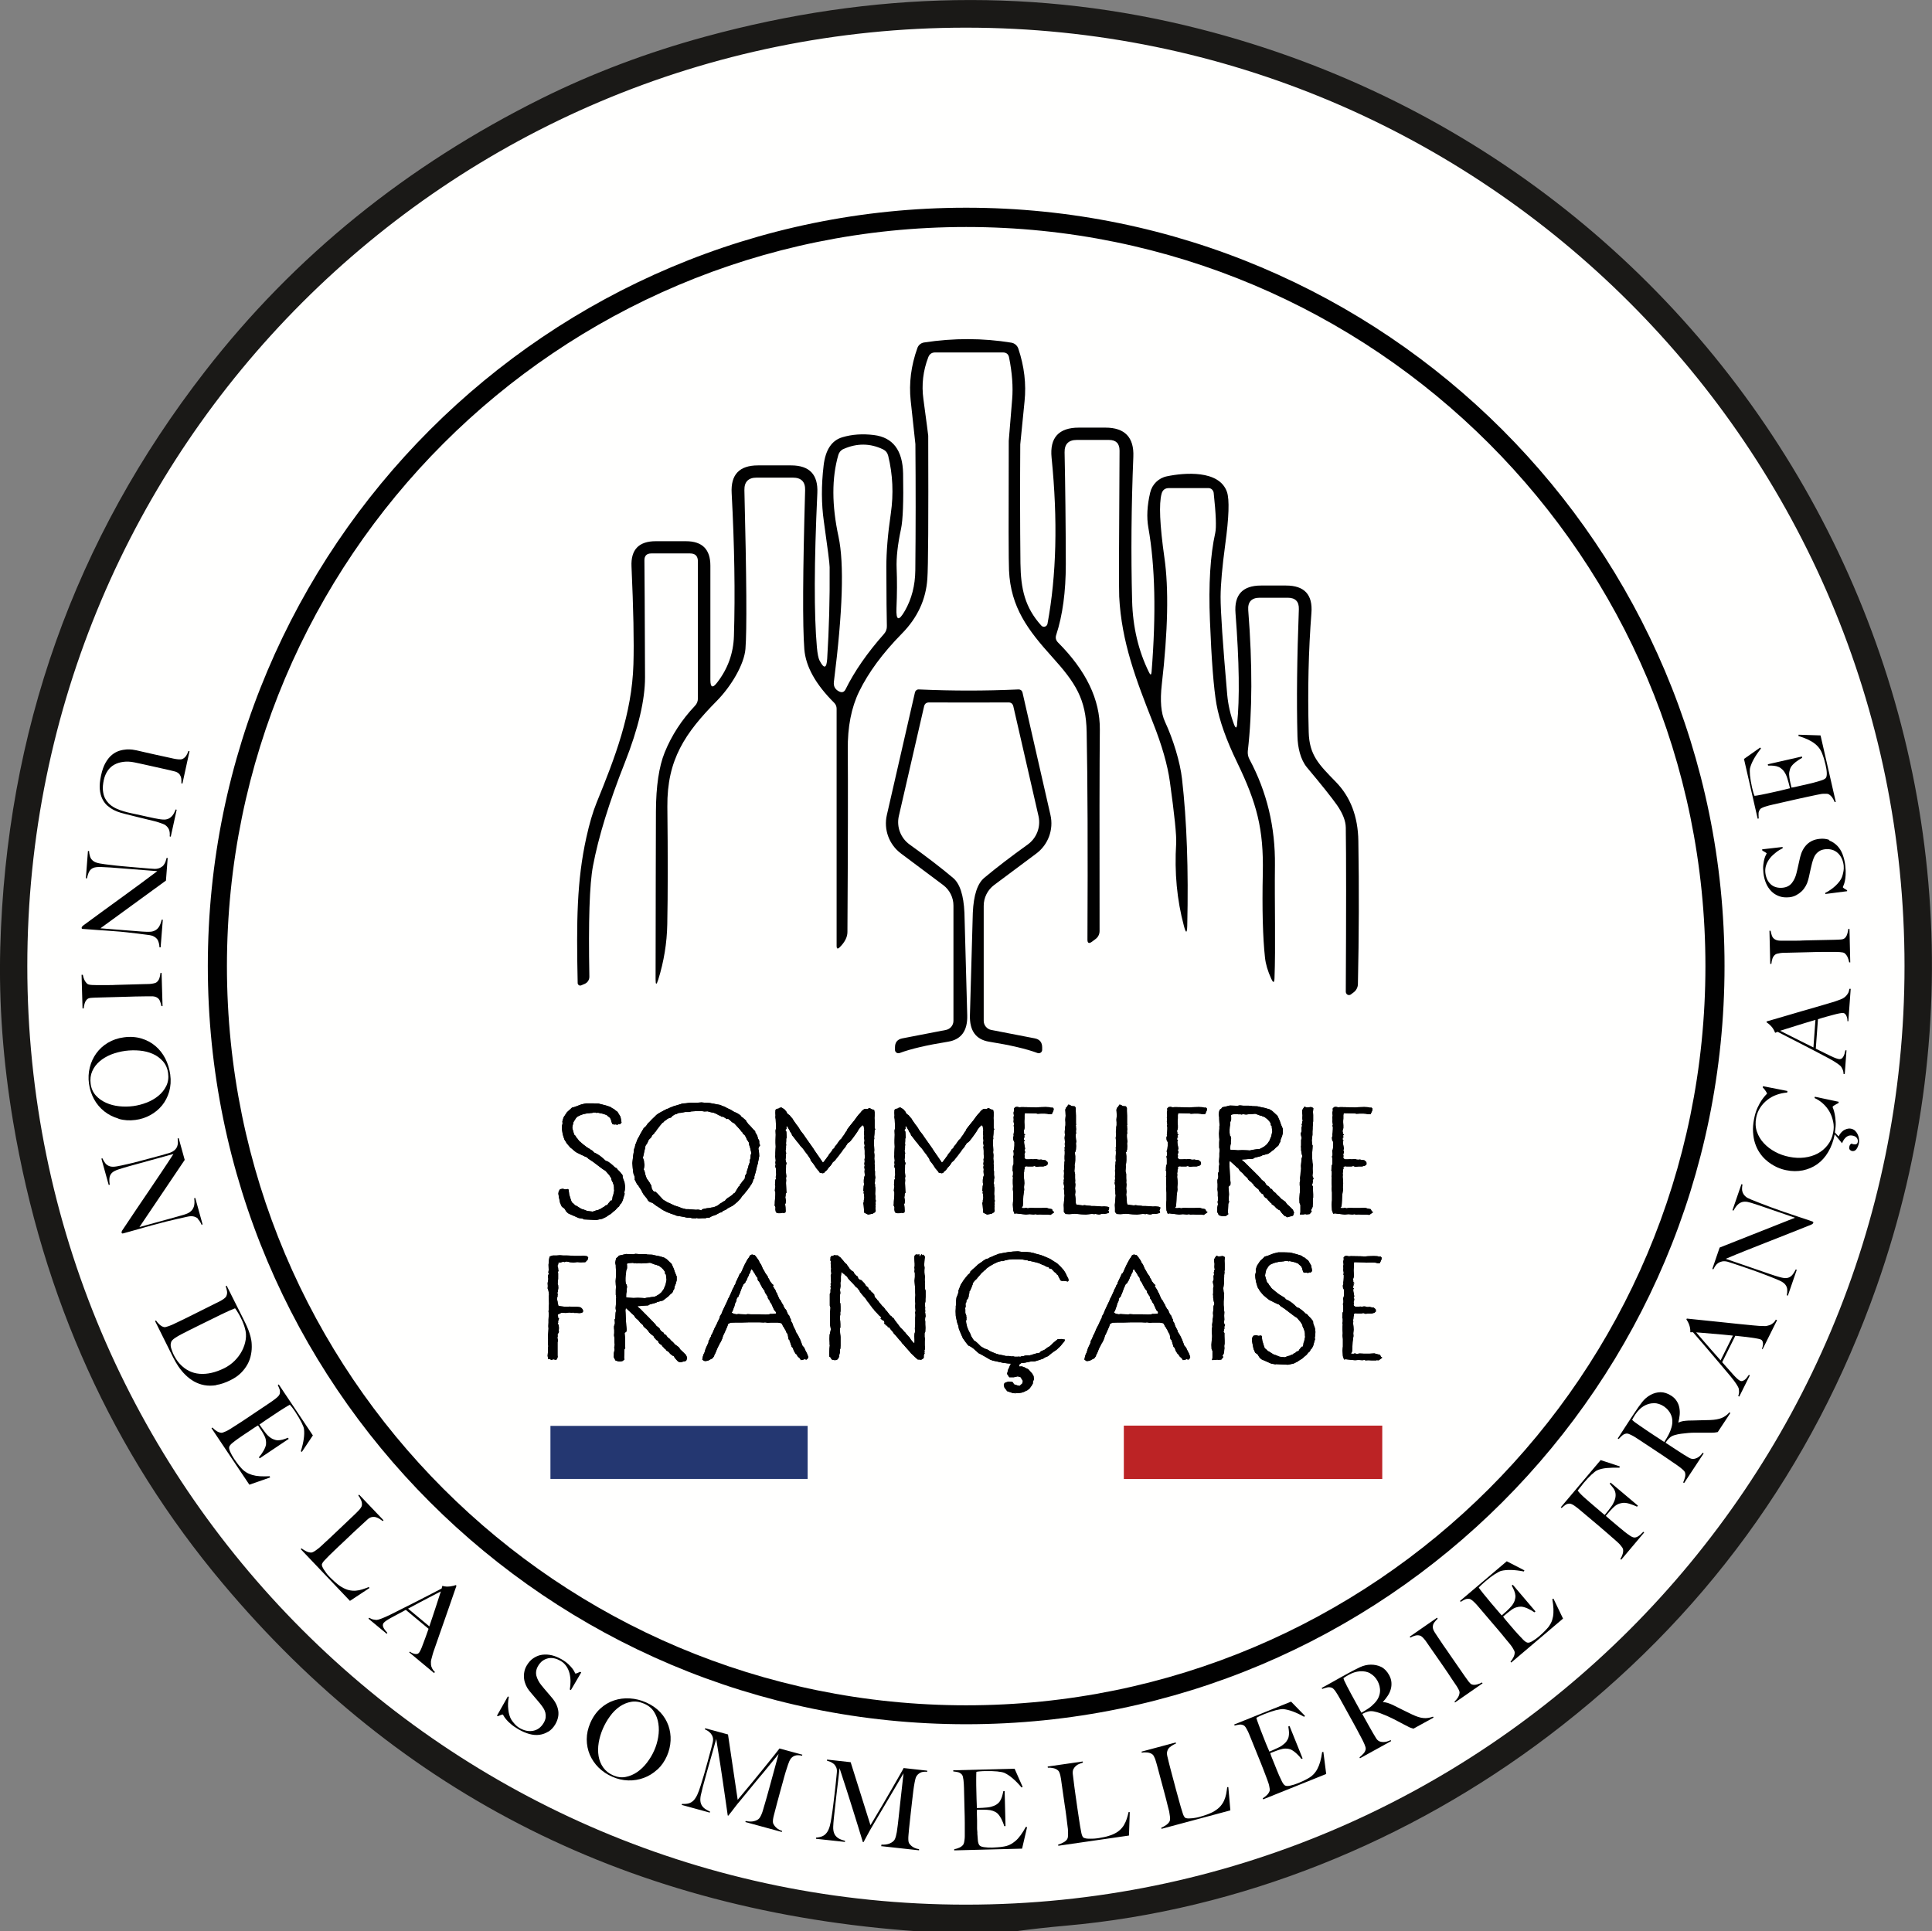 <svg xmlns="http://www.w3.org/2000/svg" id="Calque_2" viewBox="0 0 221.44 221.39"><rect x="0" y="0" width="221.44" height="221.39" fill="#808080" stroke="none"/><defs><style>      .cls-1 {        fill: #010101;      }      .cls-2 {        fill: #243771;      }      .cls-3 {        fill: #1a1917;      }      .cls-4 {        fill: #fffffe;      }      .cls-5 {        fill: #bc2325;      }    </style></defs><g id="Calque_1-2" data-name="Calque_1"><circle class="cls-4" cx="110.86" cy="110.39" r="108.43"></circle><path class="cls-3" d="M116.35,221.39h-11.13c-32.72-2.26-59.29-15.56-79.71-39.9-12.59-14.99-20.59-32.64-24.01-52.93C.35,121.69-.14,115.05.03,108.64c.68-24.77,8.51-46.81,23.49-66.1,10.21-13.15,23.08-23.57,38.6-31.28,5.83-2.89,12.05-5.24,18.68-7.05,19.37-5.29,38.26-5.59,56.68-.9,63.31,16.12,99.32,82.52,77.61,144.18-7.37,20.91-19.91,38.08-37.62,51.51-15.93,12.08-35.27,19.98-55.38,21.75-1.91.17-3.83.38-5.74.64ZM218.29,110.75c0-59.41-48.17-107.58-107.58-107.58C51.3,3.17,3.13,51.33,3.13,110.75c0,59.41,48.17,107.58,107.58,107.58s107.58-48.17,107.58-107.58Z"></path><path class="cls-1" d="M197.66,110.73c0,48-38.92,86.92-86.92,86.92h0c-48,0-86.92-38.92-86.92-86.92h0c0-48,38.92-86.92,86.92-86.92,48,0,86.92,38.92,86.92,86.92h0ZM195.47,110.75c0-46.8-37.93-84.73-84.73-84.73-46.8,0-84.73,37.93-84.73,84.73s37.93,84.73,84.73,84.73,84.73-37.93,84.73-84.73Z"></path><path class="cls-1" d="M141.79,83c.31-2.88.25-7.12-.18-12.71-.17-2.11.81-3.17,2.93-3.17h2.86c2.11,0,3.08,1.05,2.91,3.16-.33,4.25-.44,8.79-.31,13.64.07,2.64,1.15,3.7,3.11,5.71,1.68,1.72,2.54,3.98,2.58,6.77.09,5.42.07,10.88-.05,16.39,0,.38-.19.75-.51.98l-.28.21c-.16.13-.39.11-.52-.06-.05-.07-.08-.16-.08-.24.05-9.28.05-15.55,0-18.81-.01-.77-.35-1.64-1.02-2.6-.59-.84-1.73-2.27-3.43-4.3-.75-.9-1.06-2.3-1.09-3.57-.11-4.12-.05-8.97.16-14.56.03-.88-.39-1.32-1.28-1.32h-3.2c-.95,0-1.39.48-1.32,1.43.49,6.25.47,11.63-.05,16.14-.03.33.03.65.19.95,2,3.73,2.97,7.78,2.92,12.15-.05,4.37.09,9.35-.05,12.94-.02.55-.14.57-.37.07-.4-.87-.64-1.68-.72-2.43-.25-2.29-.34-5.53-.25-9.7.1-5.03-.67-7.97-2.95-12.69-1.25-2.58-2.03-4.8-2.36-6.65-.32-1.83-.57-5.03-.75-9.59-.17-4.15.04-7.51.61-10.06.14-.64.08-2.17-.18-4.58-.04-.31-.29-.55-.6-.55h-4.53c-.44,0-.72.21-.84.64-.32,1.15-.21,3.59.32,7.33.51,3.53.41,8.39-.3,14.56-.21,1.85-.09,3.27.37,4.26.93,1.99,1.73,4.6,1.95,6.54.55,4.83.75,10.43.6,16.82-.02.91-.15.92-.38.05-.8-2.97-1.1-6.13-.89-9.48.05-.88-.19-3.23-.72-7.05-.27-1.95-.92-4.21-1.94-6.78-1.93-4.9-3.6-9.22-3.87-14.44-.04-.73-.03-6.32.04-16.75,0-.81-.4-1.22-1.21-1.22h-3.69c-.95,0-1.42.48-1.4,1.43.08,3.89.13,8.16.14,12.8,0,3.15-.36,5.86-1.1,8.12-.11.33-.04.61.2.86,3.23,3.23,4.83,6.56,4.8,9.99-.04,3.98-.05,11.68-.03,23.1,0,.36-.17.7-.46.91l-.4.3c-.36.27-.54.18-.53-.26.05-10.24.02-18.17-.09-23.78-.07-3.78-1.28-5.63-3.96-8.6-2.74-3.04-4.75-5.66-4.94-9.91-.05-.96-.06-5.91-.03-14.86,0-.02.13-1.61.39-4.76.12-1.43,0-3.03-.35-4.78-.07-.39-.31-.59-.72-.59h-7.75c-.39,0-.65.18-.79.54-.6,1.55-.79,3.16-.56,4.82.37,2.74.55,4.13.55,4.18.03,9.59,0,15.05-.1,16.4-.16,2.39-1.14,4.49-2.93,6.3-2.19,2.23-3.82,4.44-4.89,6.63-.89,1.83-1.33,4.06-1.3,6.68.03,3.8.02,10.76-.04,20.88,0,.59-.3,1.17-.87,1.74-.25.25-.37.2-.37-.15v-27.19c0-.25-.1-.49-.28-.67-2.12-2.11-3.26-4.15-3.42-6.13-.21-2.71-.18-8.79.09-18.24.03-.96-.44-1.44-1.41-1.44h-4.14c-.96,0-1.43.48-1.41,1.44.25,10.03.29,16.1.12,18.2-.15,1.78-1.64,4.29-3.29,5.96-3.61,3.66-5.71,6.71-5.66,12.11.06,5.53.06,10.02-.01,13.49-.04,2.13-.38,4.24-1.03,6.33-.21.66-.31.65-.31-.04.01-9.28.03-15.68.04-19.21.01-2.91.35-5.16,1-6.77.79-1.95,1.94-3.73,3.47-5.35.23-.24.34-.52.34-.85v-15.71c0-.61-.3-.91-.9-.91h-4.44c-.53,0-.8.27-.79.81.02,1.47.04,5.94.07,13.39,0,2.58-.76,5.84-2.31,9.77-1.81,4.57-3.03,8.53-3.66,11.88-.39,2.07-.53,6.29-.41,12.67,0,.35-.19.66-.51.81l-.42.18c-.15.07-.32,0-.38-.14-.02-.04-.03-.08-.03-.12-.15-7.07-.1-11.73.99-16.67.35-1.59.74-2.93,1.18-4.01,2.09-5.13,4.05-10.17,4.22-15.85.08-2.59,0-6.33-.22-11.22-.09-1.93.84-2.9,2.77-2.9h3.47c1.87,0,2.8.93,2.8,2.8v13.1c0,.89.27.98.8.27,1.21-1.57,1.84-3.34,1.9-5.3.15-4.91.06-10.37-.26-16.38-.12-2.12.88-3.18,3.01-3.18h3.8c2.11,0,3.11,1.05,3.01,3.16-.37,7.99-.39,13.89-.05,17.7.07.74.17,1.24.3,1.5.52,1,.81.93.88-.2.21-3.39.31-6.88.28-10.49,0-.43-.23-2.17-.66-5.23-.29-2.01-.3-4.15-.03-6.42.21-1.81.93-2.89,2.16-3.25,1.11-.33,2.31-.41,3.6-.25,2.18.27,3.3,1.74,3.35,4.41.06,3.22-.02,5.34-.24,6.36-.38,1.77-.55,3.27-.5,4.52.06,1.41.05,2.93-.02,4.56-.06,1.43.26,1.53.97.29.77-1.35,1.17-2.89,1.19-4.62.05-4.83.05-9.65.01-14.48,0-.05-.18-1.71-.54-4.99-.21-1.99.04-4,.77-6.03.12-.34.42-.58.77-.63,3.4-.52,6.73-.51,9.99.02.38.06.69.33.81.69.68,2.03.92,4.05.71,6.05-.33,3.23-.49,4.87-.49,4.92-.03,4.54-.03,9.08.02,13.62.04,2.95.51,5.07,2.39,7.15.15.17.41.18.58.03.07-.06.11-.14.13-.23,1.03-5.55,1.19-11.89.47-19.04-.23-2.3.82-3.45,3.13-3.45h3.04c2.22,0,3.29,1.11,3.2,3.33-.23,5.63-.28,11.14-.14,16.53.08,3.02.73,5.75,1.94,8.2.16.33.26.31.29-.05.53-6.63.41-12.15-.37-16.55-.21-1.19-.14-2.53.21-4.01.22-.95.97-1.68,1.92-1.87,2-.42,6-.75,6.88,1.79.3.88.23,2.9-.2,6.05-.34,2.52-.52,4.51-.53,5.98,0,1.66.25,5.4.76,11.22.11,1.18.37,2.31.78,3.4.19.48.31.47.36-.04ZM96.11,61.53c.66,3.07.48,8.6-.53,16.61-.07.53.14.9.61,1.13.32.15.56.07.72-.24,1.02-2.07,2.49-4.19,4.41-6.36.23-.26.34-.56.33-.91-.03-.99-.05-3.26-.06-6.81,0-1.68.16-3.7.51-6.07.33-2.27.23-4.48-.3-6.64-.09-.34-.28-.58-.59-.73-1.48-.71-2.99-.72-4.53-.04-.29.12-.5.37-.59.67-.77,2.65-.76,5.78.02,9.39Z"></path><path class="cls-1" d="M111.03,79.16c1.82,0,3.73-.04,5.73-.13.2,0,.38.13.43.33l3.21,14.06c.38,1.66-.25,3.4-1.62,4.42l-4.85,3.62c-.74.56-1.18,1.44-1.18,2.37v13.19c0,.5.36.94.85,1.04l5.01.97c.56.11.84.46.84,1.03v.28c0,.22-.17.39-.39.39-.05,0-.09,0-.14-.02-1.28-.48-3.13-.91-5.56-1.3-1.51-.25-2.24-1.26-2.19-3.03.21-7.54.32-11.45.33-11.74.09-2.03.53-3.37,1.32-4.02,1.4-1.17,3.06-2.44,4.97-3.81,1.03-.74,1.52-2.02,1.24-3.26l-2.88-12.56c-.07-.32-.26-.48-.59-.47-1.91,0-3.42.01-4.53.01s-2.62,0-4.53-.01c-.33,0-.52.15-.59.47l-2.89,12.56c-.28,1.24.21,2.52,1.24,3.26,1.91,1.37,3.57,2.64,4.96,3.81.79.65,1.23,1.99,1.32,4.02.01.29.12,4.2.32,11.74.05,1.77-.68,2.78-2.19,3.03-2.43.39-4.28.82-5.56,1.3-.21.07-.44-.03-.51-.24-.02-.05-.02-.09-.02-.14v-.28c0-.57.28-.91.84-1.02l5.01-.97c.49-.1.85-.54.85-1.04v-13.19c.01-.93-.43-1.81-1.17-2.37l-4.84-3.62c-1.37-1.02-2.01-2.76-1.62-4.43l3.22-14.05c.05-.2.23-.34.43-.33,2,.09,3.91.13,5.73.13Z"></path><g><g><g><path class="cls-1" d="M66.86,139.71l-.54-.09-.4-.18-.74-.32-.14-.11-.14-.14-.22-.35-.28-.19-.2-.44-.14-.67-.06-.39.04-.28.16-.23.3-.05.28.07.18-.02.16-.02.06.11.06.51.18.58.12.32.2.16.18.18.16.07.3.19.3.18.16.03.48.19.62.07.34-.12.18-.05.12-.02.14-.09.16-.04.12-.11.22-.11.18-.16.22-.07.12-.19.16-.18.08-.12.16-.02.06-.25.02-.19.06-.12.06-.3.06-.26-.02-.19v-.19l-.02-.21-.12-.35-.14-.28-.04-.21-.22-.35-.42-.48-.36-.23-1.1-.83-.5-.33-.2-.19-.16-.05-.44-.21-.54-.26-.18-.12-.22-.18-.18-.16-.16-.12-.14-.16-.28-.33-.18-.3-.08-.12-.14-.42-.08-.32-.06-.41-.02-.35.08-.35-.02-.25.14-.46.4-.6.36-.32.2-.19.28-.07.8-.3.54-.12h.7l.7.02.44.11.46.12.48.16.2.14.22.11.16.14.24.18.16.26.18.3.08.41.04.26-.16.16-.1.03-.08-.05-.12.11-.22-.05-.18.02-.2-.07-.1-.28-.06-.23-.1-.19-.18-.14-.22-.19-.42-.14-.34-.07-.22-.05-.16.03-.1-.05h-.3l-.1.05h-.14l-.12.02-.28.02-.46.09-.32.11-.24.11-.18.11-.14.16-.26.41-.12.49-.02.21.08.3.1.35.06.14.14.12.08.18.1.09.22.3.48.41.42.32.3.18.12.09.24.14.14.18.34.16.38.25.34.28.28.26.26.09.38.28.24.21.16.16.22.12.12.16.28.28.2.25.08.11.02.28.2.53.06.46-.02.39-.06.33.04.14-.08.26-.14.49-.16.32-.16.16-.1.21-.18.14-.22.26-.24.19-.28.25-.34.21-.22.16-.2.09-.24.12-.68.14-1.5-.07Z"></path><path class="cls-1" d="M79.82,139.65h-.44l-.32-.07h-.3l-.52-.11-.68-.11-.36-.14-.28-.09-.48-.19-.5-.25-.36-.25-.4-.25-.32-.25-.18-.09-.18-.05-.16-.12-.08-.09-.12-.21-.16-.19-.1-.12-.16-.21-.12-.23-.06-.11-.08-.16-.18-.26-.14-.23-.12-.11-.12-.25-.16-.3.02-.14-.04-.25-.1-.23-.06-.32-.04-.39-.04-.56.06-.56.04-.33.06-.39.04-.33.08-.18.06-.32.1-.21.12-.35.26-.47.14-.28.14-.23.2-.35.24-.21.14-.18.08-.14.18-.16.3-.32.24-.23.08-.07.18-.19.22-.16.24-.14.46-.25.32-.16.12-.03.22-.11.4-.16.48-.14.56-.18.38-.02.22-.03.22-.02.16-.02.4.02.38-.02.4-.03.32.03.38.02.26.02.72.14.3.05.16.03.2.09.32.12.26.14.14.07.12.05.24.12.2.14.26.12.24.11.16.11.18.11.12.18.12.07.4.35.04.11.08.09.12.18.28.28.26.3.16.16.12.11v.12l.1.16.12.21.04.12.06.23.14.26v.21l.02.18.04.07.06.03-.04.05-.14.21-.04.18.04.14.04.33.02.35-.06.33-.06.3-.04.23-.1.33-.14.62-.16.53v.23l-.14.14-.02.16-.04.09-.1.21-.22.33-.28.39-.34.42-.22.25-.08.09-.16.25-.36.37-.52.42-.54.28-.26.19-.18.07-.16.07-.08.12-.26.07-.42.23-.5.18-.2.12-.14.05h-.2l-.18.05h-.32l-.34.02h-.18l-.2-.05ZM80.44,138.67l.12-.07.24-.05.22-.05.26-.02.22-.05.28-.04.32-.12.2-.11.22-.18.2-.11.16-.12.22-.11.12-.16.2-.16.28-.18.26-.19.1-.12.18-.11.12-.21.16-.26.14-.23.1-.07.06-.18.12-.12.16-.23.26-.3.04-.33.16-.28.04-.23.16-.49.04-.19.12-.32.02-.28.08-.23.02-.35.08-.25-.06-.25-.08-.35-.1-.3-.06-.33-.22-.33-.1-.25-.14-.23-.22-.19-.06-.16-.12-.09-.1-.16-.7-.76-.26-.14-.24-.23-.22-.16-.14.04-.1-.07-.06-.04-.08-.05-.18-.11h-.18l-.1-.07-.02-.07h-.14l-.28-.16-.24-.11-.14-.05-.28-.05-.4-.11-.36.02-.34-.05h-.26l-.06-.02-.1.03-.14-.02-.22.03-.38.02-.26.07h-.46l-.46.09-.28.02-.22.11-.24.07-.24.16-.16.18-.18.05-.22.09-.16.14-.2.12-.14.16-.1.05-.28.33-.24.32-.12.14-.1.18-.12.11-.1.16-.2.19-.14.26-.26.25-.16.37-.22.33-.04.25-.1.41-.08.4-.08.3.12.32.02.23.04.3-.04.3-.04.19.08.18.02.05.1.42.14.39.34.48.1.19.1.16.04.33.16.26.12.11.08-.03.08.03.22.21.38.41.26.28.2.12.3.18.32.14.48.23.5.16.34.14.28.07.2.05h.28l.88.07.22-.02.24.04.16.05.04-.09Z"></path><path class="cls-1" d="M99.31,139.14l-.28-.16v-.3l-.02-.28-.02-.25-.04-.23.06-.16v-.19l.06-.25-.02-.25-.02-.23-.08-.11.08-.05v-.07l-.08-.09.04-.46v-.11l.06-.14-.04-.25v-.32l.06-.33.06-.19-.02-.18-.02-.25.02-.23-.04-.28.04-.18-.04-.19.04-.28-.02-.21.04-.25-.02-.35v-.41l-.02-.28-.02-.12.04-.18-.06-.33.04-.26-.04-.28.02-.28-.04-.18v-.16l.04-.28-.08-.48-.14-.11-.22.23-.2.25-.12.21-.2.3-.42.58-.08.09-.12.16-.18.16-.14.09-.12.18-.2.32-.22.25-.16.25-.1.11-.18.25-.5.63-.1.09-.14.11-.08.14-.08.12-.12.16-.2.21-.18.25-.12.11-.14.11-.06.11-.16.05-.16-.03h-.16l-.12-.19-.3-.35-.3-.46-.22-.28-.14-.18-.02-.14-.36-.53-.24-.3-.12-.18-.12-.16-.1-.12-.2-.21-.26-.35-.2-.23-.14-.19-.2-.26-.16-.19-.06-.18-.16-.23-.08-.18-.1-.16-.1-.18-.1-.14-.06.07.02.25-.12.12v.07l.1.14.02.39.02.32-.06.09v.28l-.02.25.02.18-.02.16v.25l-.02.12-.04.16.08.25-.04.23v.25l-.04.28.06.25.06.16-.06.23v.26l-.02.28.02.37.04.37-.04.19.02.25-.02.32.02.47.02.46.02.16-.1.14v.16l-.04.25.06.35-.02.3-.06.14.04.35.02.39-.02.19-.16.07-.2-.02-.22.05h-.22l-.2-.02-.12-.18-.04-.25.02-.21-.1-.23.02-.25v-.14l.02-.28.02-.25.02-.28v-.33l-.06-.14.02-.26.04-.25-.04-.18.02-.3.02-.25.08-.19-.04-.16.06-.26-.02-.39v-.3l-.08-.21v-.14l.04-.14-.04-.19.04-.28-.04-.33-.02-.14.02-.11v-.28l.02-.39.02-.32-.02-.42v-.32l.02-.62-.02-.47.06-.33-.02-.49-.02-.47-.04-.28.02-.16-.02-.33.02-.33.14-.11.22-.04.12-.09.22-.02.32.21.22.26.12.23.28.21.1.14.18.19.16.26.32.46.2.25.3.49.28.35.28.41.44.62.42.6.18.28.78,1.13.14.21.12-.09.48-.65.14-.23.22-.26.12-.18.06-.11.16-.12.08-.18.2-.23.18-.26.18-.25.22-.21.08-.16.08-.09.14-.19.16-.28.1-.11.12-.26.36-.46.4-.49.34-.47.2-.25.14-.14.2-.25.24-.19.22-.05.16.03.24-.11.16.07.18.09.2.05.06.28v.37l-.02.28.02.28v.88l.08.12-.08.12-.02.39-.04.4.02.14-.04.23v.37l.04.74-.02.25.04.33-.02.42.04.35-.02.25.04.12-.02.12.02.16-.02.21.04.23v.42l.04.3-.04.21v.21l-.04.26.06.14-.02.14.04.19v.3l-.02.33v.14l.04.23-.02.28.06.23-.04.18.02.21-.04.21.04.07-.04.16.04.28-.06.19-.3.18-.38.07-.14.02-.18-.09Z"></path><path class="cls-1" d="M112.95,139.14l-.28-.16v-.3l-.02-.28-.02-.25-.04-.23.06-.16v-.19l.06-.25-.02-.25-.02-.23-.08-.11.08-.05v-.07l-.08-.09.04-.46v-.11l.06-.14-.04-.25v-.32l.06-.33.06-.19-.02-.18-.02-.25.02-.23-.04-.28.04-.18-.04-.19.04-.28-.02-.21.04-.25-.02-.35v-.41l-.02-.28-.02-.12.04-.18-.06-.33.04-.26-.04-.28.02-.28-.04-.18v-.16l.04-.28-.08-.48-.14-.11-.22.23-.2.25-.12.21-.2.3-.42.58-.08.09-.12.16-.18.16-.14.09-.12.18-.2.32-.22.25-.16.25-.1.11-.18.25-.5.63-.1.09-.14.11-.08.14-.08.12-.12.16-.2.21-.18.25-.12.11-.14.11-.06.11-.16.05-.16-.03h-.16l-.12-.19-.3-.35-.3-.46-.22-.28-.14-.18-.02-.14-.36-.53-.24-.3-.12-.18-.12-.16-.1-.12-.2-.21-.26-.35-.2-.23-.14-.19-.2-.26-.16-.19-.06-.18-.16-.23-.08-.18-.1-.16-.1-.18-.1-.14-.06.07.02.25-.12.12v.07l.1.14.02.39.02.32-.06.09v.28l-.02.25.02.18-.02.16v.25l-.02.12-.04.16.08.25-.04.23v.25l-.04.28.06.25.06.16-.06.23v.26l-.02.28.02.37.04.37-.04.19.02.25-.02.32.02.47.02.46.02.16-.1.14v.16l-.04.25.06.35-.02.3-.06.14.04.35.02.39-.02.19-.16.07-.2-.02-.22.05h-.22l-.2-.02-.12-.18-.04-.25.02-.21-.1-.23.02-.25v-.14l.02-.28.02-.25.02-.28v-.33l-.06-.14.02-.26.04-.25-.04-.18.02-.3.02-.25.08-.19-.04-.16.06-.26-.02-.39v-.3l-.08-.21v-.14l.04-.14-.04-.19.04-.28-.04-.33-.02-.14.02-.11v-.28l.02-.39.02-.32-.02-.42v-.32l.02-.62-.02-.47.06-.33-.02-.49-.02-.47-.04-.28.02-.16-.02-.33.02-.33.14-.11.22-.04.12-.09.22-.02.32.21.22.26.12.23.28.21.1.14.18.19.16.26.32.46.2.25.3.49.28.35.28.41.44.62.42.6.18.28.78,1.13.14.21.12-.09.48-.65.14-.23.22-.26.12-.18.06-.11.16-.12.08-.18.2-.23.18-.26.18-.25.22-.21.08-.16.08-.09.14-.19.16-.28.1-.11.12-.26.36-.46.4-.49.34-.47.2-.25.14-.14.2-.25.24-.19.22-.05.16.03.24-.11.16.07.18.09.2.05.06.28v.37l-.02.28.02.28v.88l.08.12-.08.12-.02.39-.04.4.02.14-.04.23v.37l.04.74-.02.25.04.33-.02.42.04.35-.02.25.04.12-.02.12.02.16-.02.21.04.23v.42l.04.3-.04.21v.21l-.04.26.06.14-.02.14.04.19v.3l-.02.33v.14l.04.23-.02.28.06.23-.04.18.02.21-.04.21.04.07-.04.16.04.28-.06.19-.3.18-.38.07-.14.02-.18-.09Z"></path><path class="cls-1" d="M120.15,139.23h-.58l-.4-.02-.3.02-.16-.05-.24.04-.46-.04-.42.04-.38-.04-.26-.03-.2-.02-.28-.04-.2.04-.14-.39-.04-.65.02-.32.02-.18v-.88l-.04-.39.02-.32-.02-.35v-.42l.02-.26-.04-.09.04-.23v-.32l-.06-.19.02-.09v-.19l.02-.23.08-.18v-.62l-.04-.26.06-.14v-.25l-.04-.25.08-.19.04-.41v-.41l-.12-.23-.02-.18v-.16l.06-.14-.02-.14.04-.28.02-.37v-.26l-.06-.11.06-.09-.02-.19-.04-.21.02-.23-.02-.25.04-.19-.04-.33.06-.26-.02-.23.16-.16.2-.03.28.05.24-.02,1.2.02.48.02.36-.03.7-.02.44.02.18.05h.22l.1.12-.02.19-.08.19-.12.25h-.28l-.24-.05-.3-.02h-.42l-.38.02-.18-.04-1.28-.03-.04.23v.37l-.02.28v.18l.02.35v.3l-.04.18-.06.16.04.14v.19l.14.07-.04.05-.1.09.08.07-.04.03-.06.03.04.05h.06v.05h-.1v.21l.1.11-.08.11.02.25.04.21.04.23.02.16-.02.05-.06.07.06.09.02.18-.08.26.04.16-.04.14.06.16.16.09h.3l.3-.02.18.02.2-.03h.2l.12.05.2.02.2-.02.24.05.26.03.24.21.02.25-.18.16-.34.09h-.4l-.36.04-.24-.09-.22.05h-.54l-.1-.02h-.12l-.16.09.02.19-.06.11v.18l-.04.25.02.16-.02.23.04.39.02.35-.04.42.02.33-.06.39-.04.32-.02.46-.02.37-.02.28-.06.16-.1.07.14.05h.26l.06-.05.26.07.34-.05.46.02h.76l.54-.03.34.09.34.07.06.12.04.11.14.07v.07l-.4.28-.26-.02Z"></path><path class="cls-1" d="M125.48,139.18l-.34-.03-.68.07-.48-.02-.8-.07-.34.03-.28.02-.42-.02-.2-.23v-.44l-.02-.37.02-.19.04-.51.04-.39-.04-.23v-.25l-.02-.12-.02-.19.04-.21-.08-.42.04-.19-.02-.14.04-.14-.02-.25.02-.39-.02-.32.04-.21-.02-.32.04-.21v-.23l.04-.14-.02-.23v-.28l.02-.3v-.26l-.02-.11.02-.18-.02-.14.04-.16-.02-.28.02-.23-.02-.26-.02-.19.02-.18.02-.21-.02-.18v-.25l.04-.19v-.21l.04-.25v-.32l-.02-.3.04-.46-.02-.44-.02-.25.08-.23.12-.11.08-.14.08-.11.18.05.18.12.36.03.08.11.04.09v.33l.02.55v.9l.02.11-.04.09.02.05v.14l.02.25-.02.19v.14l.02.11-.04.16v.26l.02.28.04.26-.04.23.02.3-.02.39-.06.26-.08.07.02.07.04.37v.46l-.02.28-.02.16-.04.09.02.21-.04.53.08.3v.48l.02.35-.02.12.04.28-.04.44.04.37-.04.35.06.47.02.46.04.18.12.05h.1l.08.02.46.05.18-.03.18.02.18.03.3.02.16.03h.3l.52.02.36.04.28-.02.38.04.18.05v.16l-.04.14-.06.09.08.12v.12l-.16.07-.24.05-.18.02-.08-.03-.06.03-.1-.02-.12.05-.14.03h-.12l-.42-.07Z"></path><path class="cls-1" d="M131.34,139.18l-.34-.03-.68.07-.48-.02-.8-.07-.34.03-.28.02-.42-.02-.2-.23v-.44l-.02-.37.02-.19.04-.51.04-.39-.04-.23v-.25l-.02-.12-.02-.19.04-.21-.08-.42.04-.19-.02-.14.04-.14-.02-.25.02-.39-.02-.32.04-.21-.02-.32.04-.21v-.23l.04-.14-.02-.23v-.28l.02-.3v-.26l-.02-.11.02-.18-.02-.14.04-.16-.02-.28.02-.23-.02-.26-.02-.19.02-.18.02-.21-.02-.18v-.25l.04-.19v-.21l.04-.25v-.32l-.02-.3.04-.46-.02-.44-.02-.25.08-.23.12-.11.08-.14.08-.11.18.05.18.12.36.03.08.11.04.09v.33l.02.55v.9l.02.11-.04.09.02.05v.14l.02.25-.02.19v.14l.02.11-.04.16v.26l.02.28.04.26-.04.23.02.3-.02.39-.06.26-.08.07.02.07.04.37v.46l-.02.28-.02.16-.04.09.02.21-.04.53.08.3v.48l.02.35-.02.12.04.28-.04.44.04.37-.04.35.06.47.02.46.04.18.12.05h.1l.08.02.46.05.18-.03.18.02.18.03.3.02.16.03h.3l.52.02.36.04.28-.02.38.04.18.05v.16l-.04.14-.06.09.08.12v.12l-.16.07-.24.05-.18.02-.08-.03-.06.03-.1-.02-.12.05-.14.03h-.12l-.42-.07Z"></path><path class="cls-1" d="M137.72,139.23h-.58l-.4-.02-.3.02-.16-.05-.24.04-.46-.04-.42.04-.38-.04-.26-.03-.2-.02-.28-.04-.2.04-.14-.39-.04-.65.02-.32.02-.18v-.88l-.04-.39.02-.32-.02-.35v-.42l.02-.26-.04-.09.04-.23v-.32l-.06-.19.02-.09v-.19l.02-.23.08-.18v-.62l-.04-.26.06-.14v-.25l-.04-.25.08-.19.04-.41v-.41l-.12-.23-.02-.18v-.16l.06-.14-.02-.14.04-.28.02-.37v-.26l-.06-.11.06-.09-.02-.19-.04-.21.02-.23-.02-.25.04-.19-.04-.33.06-.26-.02-.23.16-.16.2-.03.28.05.24-.02,1.2.02.48.02.36-.03.7-.02.44.02.18.05h.22l.1.12-.02.19-.08.19-.12.25h-.28l-.24-.05-.3-.02h-.42l-.38.02-.18-.04-1.28-.03-.04.23v.37l-.02.28v.18l.02.35v.3l-.04.18-.06.16.04.14v.19l.14.07-.04.05-.1.09.08.07-.04.03-.06.03.04.05h.06v.05h-.1v.21l.1.11-.08.11.02.25.04.21.04.23.02.16-.02.05-.06.07.06.09.02.18-.08.26.04.16-.04.14.06.16.16.09h.3l.3-.02.18.02.2-.03h.2l.12.05.2.02.2-.02.24.05.26.03.24.21.02.25-.18.16-.34.09h-.4l-.36.04-.24-.09-.22.05h-.54l-.1-.02h-.12l-.16.09.02.19-.06.11v.18l-.04.25.02.16-.02.23.04.39.02.35-.04.42.02.33-.06.39-.04.32-.02.46-.02.37-.02.28-.06.16-.1.07.14.05h.26l.06-.05.26.07.34-.05.46.02h.76l.54-.03.34.09.34.07.06.12.04.11.14.07v.07l-.4.28-.26-.02Z"></path><path class="cls-1" d="M147.44,139.46l-.22-.09-.22-.23-.18-.21-.12-.19-.16-.07-.1-.07-.18-.14-.12-.14-.18-.16-.2-.11v-.09l-.16-.11-.18-.21-.1-.09-.08-.14-.22-.12-.16-.18-.06-.19-.2-.11-.14-.16-.14-.14-.06-.16-.3-.23-.26-.25-.06-.14-.04-.05-.06-.03-.1-.12-.24-.19-.14-.14-.06-.14-.34-.3-.22-.26-.32-.28-.1-.14-.08-.14-.18-.14-.42-.39-.36-.32-.04.04-.04.23.02.3.02.47.02.41.04.63.04.42-.02.26-.12.09-.1.11.04.46.02.39-.02.33v.39l.04.16-.1.21-.02.49-.02.48.04.23-.24.18-.28.05h-.14l-.08-.03-.12-.02-.22-.07-.1-.21-.1-.19.02-.19v-.28l.08-.39-.04-.25.06-.33-.04-.37v-.44l-.04-.32.02-.26v-.35l-.02-.19v-.25l.1-.35-.02-.32-.02-.11.08-.16.04-.67.04-.21-.04-.33.04-.53v-.42l.02-.25.02-.07-.06-.32v-.56l.02-.37-.02-.23-.02-.44.04-.55v-.28l.02-.11-.02-.33-.02-.41v-.19l-.06-.32.06-.35.06-.19.2-.14.1-.14.42-.09.44-.11.88.03.26-.05.42.04h.62l.3.02.06.03.62.02.28.07.54.11.56.16.3.18.2.18.42.39.16.35.1.23.16.46.2.47v.44l-.1.39-.14.33-.06.32-.12.18-.04.14-.08.12-.24.19-.26.26-.16.11-.22.18-.18.12-.06.05-.16.04-.38.11-.12.02-.16.09-.32.09-.3.07-.16.05-.16.11-.48.03-.36.03-.4.02-.04.05.06.07.26.21.44.44.56.55.56.56.24.25.14.19.36.28.16.28.12.11.22.14.12.19.08.05.12.03.08.14.18.19.16.11.18.21.24.21.24.26.46.33.18.26.36.33.32.32.14.33-.1.32-.14.09-.16.02-.4.11-.08-.07ZM143.49,131.82l.2-.03.36-.05.3-.02.2-.09.4-.23.28-.25.26-.37.22-.53.12-.56-.06-.44v-.16l-.1-.09-.02-.12v-.12l-.18-.25-.22-.23-.3-.23-.3-.11-.06-.04-.14-.02-.32-.12-.26-.09-.24.02-.28.03h-.18l-.36.04-.32-.04-.22.04-.16-.05-.1.04-.2-.05-.36.02-.28.04-.08.09.02.19v.3l-.1.3-.02.28-.04.26-.02.3v.37l.04.33.1.11.04.25-.04.3v.3l-.04.09-.02.26v.3l.32.03.56.04.52-.02.54.02.3.02.24-.05Z"></path><path class="cls-1" d="M148.99,139.2l.04-.14.02-.12v-.81l-.1-.23-.02-.49.04-.6.04-.3v-.25l-.04-.42v-.3l.06-.26-.02-.23.04-.33.02-.35.04-.16.02-.25-.02-.32.04-.42.02-.37.1-.3-.08-.33-.06-.37v-.25l-.02-.16.02-.14v-.62l.06-.23-.06-.25-.04-.26.1-.28-.02-.37.06-.21v-.07l-.04-.14.06-.09v-.18l.08-.16-.04-.05-.02-.21.02-.35-.04-.28v-.28l.14-.23.12-.18.26.09.24-.02.24-.03.16.05.12.09-.04.41.02.37v.74l-.04.12.02.16-.02.16-.02.19v.21l-.02.3v.37l-.04.35-.04.28.02.25.02.23.06.14-.02.37-.04.58v.44l.02.19.02.35.04.28-.02.42.02.46-.02.16-.02.19.04.18.08.11-.02.11-.08.12.04.14-.04.14-.02.12-.06.16.12.18v.37l.02.53v.33l-.04.3.02.28-.02.16-.02.35-.12.26-.08.11.1.16-.24.3-.36.04-.14-.04-.28.05-.1-.02-.12.03-.12-.03Z"></path><path class="cls-1" d="M156.69,139.23h-.58l-.4-.02-.3.02-.16-.05-.24.04-.46-.04-.42.04-.38-.04-.26-.03-.2-.02-.28-.04-.2.04-.14-.39-.04-.65.02-.32.02-.18v-.88l-.04-.39.02-.32-.02-.35v-.42l.02-.26-.04-.09.04-.23v-.32l-.06-.19.02-.09v-.19l.02-.23.08-.18v-.62l-.04-.26.06-.14v-.25l-.04-.25.08-.19.04-.41v-.41l-.12-.23-.02-.18v-.16l.06-.14-.02-.14.04-.28.02-.37v-.26l-.06-.11.06-.09-.02-.19-.04-.21.02-.23-.02-.25.04-.19-.04-.33.06-.26-.02-.23.16-.16.2-.03.28.05.24-.02,1.2.02.48.02.36-.03.7-.02.44.02.18.05h.22l.1.12-.02.19-.08.19-.12.25h-.28l-.24-.05-.3-.02h-.42l-.38.02-.18-.04-1.28-.03-.04.23v.37l-.02.28v.18l.02.35v.3l-.04.18-.06.16.04.14v.19l.14.07-.04.05-.1.09.08.07-.04.03-.06.03.04.05h.06v.05h-.1v.21l.1.11-.08.11.02.25.04.21.04.23.02.16-.02.05-.06.07.06.09.02.18-.08.26.04.16-.04.14.06.16.16.09h.3l.3-.02.18.02.2-.03h.2l.12.05.2.02.2-.02.24.05.26.03.24.21.02.25-.18.16-.34.09h-.4l-.36.04-.24-.09-.22.05h-.54l-.1-.02h-.12l-.16.09.02.19-.06.11v.18l-.04.25.02.16-.02.23.04.39.02.35-.04.42.02.33-.06.39-.04.32-.02.46-.02.37-.02.28-.06.16-.1.07.14.05h.26l.06-.05.26.07.34-.05.46.02h.76l.54-.03.34.09.34.07.06.12.04.11.14.07v.07l-.4.28-.26-.02Z"></path></g><g><path d="M66.86,139.71l-.54-.09-.4-.18-.74-.32-.14-.11-.14-.14-.22-.35-.28-.19-.2-.44-.14-.67-.06-.39.04-.28.16-.23.3-.05.28.07.18-.02.16-.02.06.11.06.51.18.58.12.32.2.16.18.18.16.07.3.19.3.18.16.03.48.19.62.07.34-.12.18-.05.12-.02.14-.09.16-.04.12-.11.22-.11.18-.16.22-.07.12-.19.16-.18.08-.12.16-.02.06-.25.02-.19.06-.12.06-.3.06-.26-.02-.19v-.19l-.02-.21-.12-.35-.14-.28-.04-.21-.22-.35-.42-.48-.36-.23-1.1-.83-.5-.33-.2-.19-.16-.05-.44-.21-.54-.26-.18-.12-.22-.18-.18-.16-.16-.12-.14-.16-.28-.33-.18-.3-.08-.12-.14-.42-.08-.32-.06-.41-.02-.35.08-.35-.02-.25.14-.46.4-.6.36-.32.2-.19.28-.07.8-.3.54-.12h.7l.7.02.44.11.46.12.48.16.2.14.22.11.16.14.24.18.16.26.18.3.08.41.04.26-.16.16-.1.03-.08-.05-.12.11-.22-.05-.18.02-.2-.07-.1-.28-.06-.23-.1-.19-.18-.14-.22-.19-.42-.14-.34-.07-.22-.05-.16.03-.1-.05h-.3l-.1.05h-.14l-.12.02-.28.02-.46.09-.32.11-.24.11-.18.11-.14.16-.26.41-.12.49-.02.21.08.3.1.35.06.14.14.12.08.18.1.09.22.3.48.41.42.32.3.18.12.09.24.14.14.18.34.16.38.25.34.28.28.26.26.09.38.28.24.21.16.16.22.12.12.16.28.28.2.25.08.11.02.28.2.53.06.46-.02.39-.06.33.04.14-.08.26-.14.49-.16.32-.16.16-.1.21-.18.14-.22.26-.24.19-.28.25-.34.21-.22.16-.2.09-.24.12-.68.14-1.5-.07Z"></path><path d="M79.82,139.65h-.44l-.32-.07h-.3l-.52-.11-.68-.11-.36-.14-.28-.09-.48-.19-.5-.25-.36-.25-.4-.25-.32-.25-.18-.09-.18-.05-.16-.12-.08-.09-.12-.21-.16-.19-.1-.12-.16-.21-.12-.23-.06-.11-.08-.16-.18-.26-.14-.23-.12-.11-.12-.25-.16-.3.02-.14-.04-.25-.1-.23-.06-.32-.04-.39-.04-.56.06-.56.04-.33.06-.39.04-.33.08-.18.06-.32.1-.21.12-.35.26-.47.14-.28.14-.23.2-.35.24-.21.14-.18.08-.14.18-.16.3-.32.24-.23.08-.07.18-.19.22-.16.24-.14.46-.25.32-.16.12-.03.22-.11.4-.16.48-.14.56-.18.38-.02.22-.03.22-.02.16-.02.4.02.38-.02.4-.03.32.03.38.02.26.02.72.14.3.05.16.03.2.09.32.12.26.14.14.07.12.05.24.12.2.14.26.12.24.11.16.11.18.11.12.18.12.07.4.35.04.11.08.09.12.18.28.28.26.3.16.16.12.11v.12l.1.16.12.21.04.12.06.23.14.26v.21l.02.18.04.07.06.03-.04.05-.14.21-.04.18.04.14.04.33.02.35-.06.33-.06.3-.04.23-.1.33-.14.62-.16.53v.23l-.14.14-.02.16-.04.09-.1.21-.22.33-.28.39-.34.42-.22.25-.08.09-.16.25-.36.37-.52.42-.54.28-.26.19-.18.07-.16.07-.08.12-.26.07-.42.23-.5.18-.2.12-.14.05h-.2l-.18.05h-.32l-.34.02h-.18l-.2-.05ZM80.44,138.67l.12-.07.24-.05.22-.05.26-.02.22-.05.28-.04.32-.12.2-.11.22-.18.2-.11.16-.12.22-.11.12-.16.2-.16.28-.18.26-.19.1-.12.18-.11.12-.21.16-.26.14-.23.1-.07.06-.18.12-.12.16-.23.26-.3.04-.33.16-.28.04-.23.16-.49.04-.19.12-.32.02-.28.08-.23.02-.35.08-.25-.06-.25-.08-.35-.1-.3-.06-.33-.22-.33-.1-.25-.14-.23-.22-.19-.06-.16-.12-.09-.1-.16-.7-.76-.26-.14-.24-.23-.22-.16-.14.04-.1-.07-.06-.04-.08-.05-.18-.11h-.18l-.1-.07-.02-.07h-.14l-.28-.16-.24-.11-.14-.05-.28-.05-.4-.11-.36.02-.34-.05h-.26l-.06-.02-.1.03-.14-.02-.22.03-.38.02-.26.07h-.46l-.46.09-.28.02-.22.11-.24.07-.24.16-.16.18-.18.05-.22.09-.16.14-.2.12-.14.16-.1.05-.28.33-.24.32-.12.14-.1.18-.12.11-.1.16-.2.19-.14.26-.26.25-.16.37-.22.33-.04.25-.1.41-.08.4-.08.3.12.32.02.23.04.3-.04.3-.04.19.08.18.02.05.1.42.14.39.34.48.1.19.1.16.04.33.16.26.12.11.08-.03.08.03.22.21.38.41.26.28.2.12.3.18.32.14.48.23.5.16.34.14.28.07.2.05h.28l.88.07.22-.02.24.04.16.05.04-.09Z"></path><path d="M99.31,139.14l-.28-.16v-.3l-.02-.28-.02-.25-.04-.23.06-.16v-.19l.06-.25-.02-.25-.02-.23-.08-.11.08-.05v-.07l-.08-.09.04-.46v-.11l.06-.14-.04-.25v-.32l.06-.33.06-.19-.02-.18-.02-.25.02-.23-.04-.28.04-.18-.04-.19.04-.28-.02-.21.04-.25-.02-.35v-.41l-.02-.28-.02-.12.04-.18-.06-.33.04-.26-.04-.28.02-.28-.04-.18v-.16l.04-.28-.08-.48-.14-.11-.22.23-.2.25-.12.21-.2.3-.42.58-.08.09-.12.16-.18.16-.14.09-.12.18-.2.32-.22.25-.16.25-.1.11-.18.25-.5.63-.1.09-.14.11-.08.14-.08.12-.12.16-.2.21-.18.25-.12.11-.14.11-.06.11-.16.05-.16-.03h-.16l-.12-.19-.3-.35-.3-.46-.22-.28-.14-.18-.02-.14-.36-.53-.24-.3-.12-.18-.12-.16-.1-.12-.2-.21-.26-.35-.2-.23-.14-.19-.2-.26-.16-.19-.06-.18-.16-.23-.08-.18-.1-.16-.1-.18-.1-.14-.06.07.02.25-.12.12v.07l.1.14.02.39.02.32-.06.09v.28l-.02.25.02.18-.02.16v.25l-.02.12-.04.16.08.25-.04.23v.25l-.04.28.06.25.06.16-.06.23v.26l-.02.28.02.37.04.37-.04.19.02.25-.02.32.02.47.02.46.02.16-.1.14v.16l-.04.25.06.35-.02.3-.06.14.04.35.02.39-.02.19-.16.07-.2-.02-.22.05h-.22l-.2-.02-.12-.18-.04-.25.02-.21-.1-.23.02-.25v-.14l.02-.28.02-.25.02-.28v-.33l-.06-.14.02-.26.04-.25-.04-.18.02-.3.02-.25.08-.19-.04-.16.06-.26-.02-.39v-.3l-.08-.21v-.14l.04-.14-.04-.19.04-.28-.04-.33-.02-.14.02-.11v-.28l.02-.39.02-.32-.02-.42v-.32l.02-.62-.02-.47.06-.33-.02-.49-.02-.47-.04-.28.02-.16-.02-.33.02-.33.14-.11.22-.04.12-.09.22-.02.32.21.22.26.12.23.28.21.1.14.18.19.16.26.32.46.2.25.3.49.28.35.28.41.44.62.42.6.18.28.78,1.13.14.21.12-.09.48-.65.14-.23.22-.26.12-.18.06-.11.16-.12.08-.18.2-.23.18-.26.18-.25.22-.21.08-.16.08-.09.14-.19.16-.28.1-.11.12-.26.36-.46.4-.49.34-.47.2-.25.14-.14.2-.25.24-.19.22-.05.16.03.24-.11.16.07.18.09.2.05.06.28v.37l-.02.28.02.28v.88l.08.12-.08.12-.02.39-.04.4.02.14-.04.23v.37l.04.74-.02.25.04.33-.02.42.04.35-.02.25.04.12-.02.12.02.16-.02.21.04.23v.42l.04.3-.04.21v.21l-.04.26.06.14-.02.14.04.19v.3l-.02.33v.14l.04.23-.02.28.06.23-.04.18.02.21-.04.21.04.07-.04.16.04.28-.06.19-.3.18-.38.07-.14.02-.18-.09Z"></path><path d="M112.95,139.14l-.28-.16v-.3l-.02-.28-.02-.25-.04-.23.06-.16v-.19l.06-.25-.02-.25-.02-.23-.08-.11.08-.05v-.07l-.08-.09.04-.46v-.11l.06-.14-.04-.25v-.32l.06-.33.06-.19-.02-.18-.02-.25.02-.23-.04-.28.04-.18-.04-.19.04-.28-.02-.21.04-.25-.02-.35v-.41l-.02-.28-.02-.12.04-.18-.06-.33.04-.26-.04-.28.02-.28-.04-.18v-.16l.04-.28-.08-.48-.14-.11-.22.23-.2.25-.12.21-.2.3-.42.58-.08.09-.12.16-.18.16-.14.09-.12.18-.2.32-.22.25-.16.25-.1.11-.18.25-.5.63-.1.09-.14.11-.08.14-.08.12-.12.16-.2.21-.18.25-.12.11-.14.11-.06.11-.16.05-.16-.03h-.16l-.12-.19-.3-.35-.3-.46-.22-.28-.14-.18-.02-.14-.36-.53-.24-.3-.12-.18-.12-.16-.1-.12-.2-.21-.26-.35-.2-.23-.14-.19-.2-.26-.16-.19-.06-.18-.16-.23-.08-.18-.1-.16-.1-.18-.1-.14-.06.07.02.25-.12.12v.07l.1.14.02.39.02.32-.06.09v.28l-.02.25.02.18-.02.16v.25l-.02.12-.04.16.08.25-.04.23v.25l-.04.28.06.25.06.16-.06.23v.26l-.02.28.02.37.04.37-.04.19.02.25-.02.32.02.47.02.46.02.16-.1.14v.16l-.04.25.06.35-.02.3-.06.14.04.35.02.39-.02.19-.16.07-.2-.02-.22.05h-.22l-.2-.02-.12-.18-.04-.25.02-.21-.1-.23.02-.25v-.14l.02-.28.02-.25.02-.28v-.33l-.06-.14.02-.26.04-.25-.04-.18.02-.3.02-.25.08-.19-.04-.16.06-.26-.02-.39v-.3l-.08-.21v-.14l.04-.14-.04-.19.04-.28-.04-.33-.02-.14.02-.11v-.28l.02-.39.02-.32-.02-.42v-.32l.02-.62-.02-.47.06-.33-.02-.49-.02-.47-.04-.28.02-.16-.02-.33.02-.33.14-.11.22-.04.12-.09.22-.02.32.21.22.26.12.23.28.21.1.14.18.19.16.26.32.46.2.25.3.49.28.35.28.41.44.62.42.6.18.28.78,1.13.14.21.12-.09.48-.65.14-.23.22-.26.12-.18.06-.11.16-.12.08-.18.2-.23.18-.26.18-.25.22-.21.08-.16.08-.09.14-.19.16-.28.1-.11.12-.26.36-.46.4-.49.34-.47.2-.25.14-.14.2-.25.24-.19.22-.05.16.03.24-.11.16.07.18.09.2.05.06.28v.37l-.02.28.02.28v.88l.08.12-.08.12-.02.39-.04.4.02.14-.04.23v.37l.04.74-.02.25.04.33-.02.42.04.35-.02.25.04.12-.02.12.02.16-.02.21.04.23v.42l.04.3-.04.21v.21l-.04.26.06.14-.02.14.04.19v.3l-.02.33v.14l.04.23-.02.28.06.23-.04.18.02.21-.04.21.04.07-.04.16.04.28-.06.19-.3.18-.38.07-.14.02-.18-.09Z"></path><path d="M120.15,139.23h-.58l-.4-.02-.3.02-.16-.05-.24.04-.46-.04-.42.04-.38-.04-.26-.03-.2-.02-.28-.04-.2.04-.14-.39-.04-.65.02-.32.02-.18v-.88l-.04-.39.02-.32-.02-.35v-.42l.02-.26-.04-.09.04-.23v-.32l-.06-.19.02-.09v-.19l.02-.23.08-.18v-.62l-.04-.26.06-.14v-.25l-.04-.25.08-.19.04-.41v-.41l-.12-.23-.02-.18v-.16l.06-.14-.02-.14.04-.28.02-.37v-.26l-.06-.11.06-.09-.02-.19-.04-.21.02-.23-.02-.25.04-.19-.04-.33.06-.26-.02-.23.16-.16.2-.03.28.05.24-.02,1.2.02.48.02.36-.03.7-.02.44.02.18.05h.22l.1.12-.02.19-.08.19-.12.25h-.28l-.24-.05-.3-.02h-.42l-.38.02-.18-.04-1.28-.03-.04.23v.37l-.02.28v.18l.02.35v.3l-.04.18-.06.16.04.14v.19l.14.07-.04.05-.1.09.08.07-.04.03-.06.03.04.05h.06v.05h-.1v.21l.1.11-.08.11.02.25.04.21.04.23.02.16-.02.05-.06.07.06.09.02.18-.08.26.04.16-.04.14.06.16.16.09h.3l.3-.02.18.02.2-.03h.2l.12.05.2.02.2-.02.24.05.26.03.24.21.02.25-.18.16-.34.09h-.4l-.36.04-.24-.09-.22.05h-.54l-.1-.02h-.12l-.16.09.02.19-.06.11v.18l-.04.25.02.16-.02.23.04.39.02.35-.04.42.02.33-.06.39-.04.32-.02.46-.02.37-.02.28-.06.16-.1.07.14.05h.26l.06-.05.26.07.34-.05.46.02h.76l.54-.03.34.09.34.07.06.12.04.11.14.07v.07l-.4.28-.26-.02Z"></path><path d="M125.48,139.18l-.34-.03-.68.07-.48-.02-.8-.07-.34.03-.28.02-.42-.02-.2-.23v-.44l-.02-.37.02-.19.04-.51.04-.39-.04-.23v-.25l-.02-.12-.02-.19.04-.21-.08-.42.04-.19-.02-.14.04-.14-.02-.25.02-.39-.02-.32.04-.21-.02-.32.04-.21v-.23l.04-.14-.02-.23v-.28l.02-.3v-.26l-.02-.11.02-.18-.02-.14.04-.16-.02-.28.02-.23-.02-.26-.02-.19.02-.18.02-.21-.02-.18v-.25l.04-.19v-.21l.04-.25v-.32l-.02-.3.04-.46-.02-.44-.02-.25.08-.23.12-.11.08-.14.08-.11.18.05.18.12.36.03.08.11.04.09v.33l.02.55v.9l.02.11-.04.09.02.05v.14l.02.25-.02.19v.14l.02.11-.04.16v.26l.02.28.04.26-.04.23.02.3-.02.39-.06.26-.08.07.02.07.04.37v.46l-.02.28-.02.16-.04.09.02.21-.04.53.08.3v.48l.02.35-.02.12.04.28-.04.44.04.37-.04.35.06.47.02.46.04.18.12.05h.1l.08.02.46.05.18-.03.18.02.18.03.3.02.16.03h.3l.52.02.36.04.28-.02.38.04.18.05v.16l-.04.14-.06.09.08.12v.12l-.16.07-.24.05-.18.02-.08-.03-.06.03-.1-.02-.12.05-.14.03h-.12l-.42-.07Z"></path><path d="M131.34,139.18l-.34-.03-.68.07-.48-.02-.8-.07-.34.03-.28.02-.42-.02-.2-.23v-.44l-.02-.37.02-.19.04-.51.04-.39-.04-.23v-.25l-.02-.12-.02-.19.04-.21-.08-.42.04-.19-.02-.14.04-.14-.02-.25.02-.39-.02-.32.04-.21-.02-.32.04-.21v-.23l.04-.14-.02-.23v-.28l.02-.3v-.26l-.02-.11.02-.18-.02-.14.04-.16-.02-.28.02-.23-.02-.26-.02-.19.02-.18.02-.21-.02-.18v-.25l.04-.19v-.21l.04-.25v-.32l-.02-.3.04-.46-.02-.44-.02-.25.08-.23.12-.11.08-.14.08-.11.18.05.18.12.36.03.08.11.04.09v.33l.02.55v.9l.02.11-.04.09.02.05v.14l.02.25-.02.19v.14l.02.11-.04.16v.26l.02.28.04.26-.04.23.02.3-.02.39-.06.26-.08.07.02.07.04.37v.46l-.02.28-.02.16-.04.09.02.21-.04.53.08.3v.48l.02.35-.02.12.04.28-.04.44.04.37-.04.35.06.47.02.46.04.18.12.05h.1l.08.02.46.05.18-.03.18.02.18.03.3.02.16.03h.3l.52.02.36.04.28-.02.38.04.18.05v.16l-.04.14-.06.09.08.12v.12l-.16.07-.24.05-.18.02-.08-.03-.06.03-.1-.02-.12.05-.14.03h-.12l-.42-.07Z"></path><path d="M137.72,139.23h-.58l-.4-.02-.3.02-.16-.05-.24.04-.46-.04-.42.04-.38-.04-.26-.03-.2-.02-.28-.04-.2.04-.14-.39-.04-.65.02-.32.02-.18v-.88l-.04-.39.02-.32-.02-.35v-.42l.02-.26-.04-.09.04-.23v-.32l-.06-.19.02-.09v-.19l.02-.23.08-.18v-.62l-.04-.26.06-.14v-.25l-.04-.25.08-.19.04-.41v-.41l-.12-.23-.02-.18v-.16l.06-.14-.02-.14.04-.28.02-.37v-.26l-.06-.11.06-.09-.02-.19-.04-.21.02-.23-.02-.25.04-.19-.04-.33.06-.26-.02-.23.16-.16.2-.03.28.05.24-.02,1.2.02.48.02.36-.03.7-.02.44.02.18.05h.22l.1.12-.02.19-.08.19-.12.25h-.28l-.24-.05-.3-.02h-.42l-.38.02-.18-.04-1.28-.03-.04.23v.37l-.02.28v.18l.02.35v.3l-.04.18-.06.16.04.14v.19l.14.07-.04.05-.1.09.08.07-.04.03-.06.03.04.05h.06v.05h-.1v.21l.1.11-.08.11.02.25.04.21.04.23.02.16-.02.05-.06.07.06.09.02.18-.08.26.04.16-.04.14.06.16.16.09h.3l.3-.02.18.02.2-.03h.2l.12.05.2.02.2-.02.24.05.26.03.24.21.02.25-.18.16-.34.09h-.4l-.36.04-.24-.09-.22.05h-.54l-.1-.02h-.12l-.16.09.02.19-.06.11v.18l-.04.25.02.16-.02.23.04.39.02.35-.04.42.02.33-.06.39-.04.32-.02.46-.02.37-.02.28-.06.16-.1.07.14.05h.26l.06-.05.26.07.34-.05.46.02h.76l.54-.03.34.09.34.07.06.12.04.11.14.07v.07l-.4.28-.26-.02Z"></path><path d="M147.44,139.46l-.22-.09-.22-.23-.18-.21-.12-.19-.16-.07-.1-.07-.18-.14-.12-.14-.18-.16-.2-.11v-.09l-.16-.11-.18-.21-.1-.09-.08-.14-.22-.12-.16-.18-.06-.19-.2-.11-.14-.16-.14-.14-.06-.16-.3-.23-.26-.25-.06-.14-.04-.05-.06-.03-.1-.12-.24-.19-.14-.14-.06-.14-.34-.3-.22-.26-.32-.28-.1-.14-.08-.14-.18-.14-.42-.39-.36-.32-.04.04-.04.23.02.3.02.47.02.41.04.63.04.42-.02.26-.12.09-.1.11.04.46.02.39-.02.33v.39l.04.16-.1.21-.02.49-.02.48.04.23-.24.18-.28.05h-.14l-.08-.03-.12-.02-.22-.07-.1-.21-.1-.19.02-.19v-.28l.08-.39-.04-.25.06-.33-.04-.37v-.44l-.04-.32.02-.26v-.35l-.02-.19v-.25l.1-.35-.02-.32-.02-.11.08-.16.04-.67.04-.21-.04-.33.04-.53v-.42l.02-.25.02-.07-.06-.32v-.56l.02-.37-.02-.23-.02-.44.04-.55v-.28l.02-.11-.02-.33-.02-.41v-.19l-.06-.32.06-.35.06-.19.2-.14.1-.14.42-.09.44-.11.88.03.26-.05.42.04h.62l.3.02.06.03.62.02.28.07.54.11.56.16.3.18.2.18.42.39.16.35.1.23.16.46.2.47v.44l-.1.39-.14.33-.06.32-.12.18-.04.14-.08.12-.24.19-.26.26-.16.11-.22.18-.18.12-.06.05-.16.04-.38.11-.12.02-.16.09-.32.09-.3.07-.16.05-.16.11-.48.03-.36.03-.4.02-.04.05.06.07.26.21.44.44.56.55.56.56.24.25.14.19.36.28.16.28.12.11.22.14.12.19.08.05.12.03.08.14.18.19.16.11.18.21.24.21.24.26.46.33.18.26.36.33.32.32.14.33-.1.32-.14.09-.16.02-.4.11-.08-.07ZM143.49,131.82l.2-.03.36-.05.3-.02.2-.09.4-.23.28-.25.26-.37.22-.53.12-.56-.06-.44v-.16l-.1-.09-.02-.12v-.12l-.18-.25-.22-.23-.3-.23-.3-.11-.06-.04-.14-.02-.32-.12-.26-.09-.24.02-.28.03h-.18l-.36.04-.32-.04-.22.04-.16-.05-.1.04-.2-.05-.36.02-.28.04-.08.09.02.19v.3l-.1.3-.02.28-.04.26-.02.3v.37l.04.33.1.11.04.25-.04.3v.3l-.04.09-.02.26v.3l.32.03.56.04.52-.02.54.02.3.02.24-.05Z"></path><path d="M148.99,139.2l.04-.14.02-.12v-.81l-.1-.23-.02-.49.04-.6.04-.3v-.25l-.04-.42v-.3l.06-.26-.02-.23.04-.33.02-.35.04-.16.02-.25-.02-.32.04-.42.02-.37.1-.3-.08-.33-.06-.37v-.25l-.02-.16.02-.14v-.62l.06-.23-.06-.25-.04-.26.1-.28-.02-.37.06-.21v-.07l-.04-.14.06-.09v-.18l.08-.16-.04-.05-.02-.21.02-.35-.04-.28v-.28l.14-.23.12-.18.26.09.24-.02.24-.03.16.05.12.09-.04.41.02.37v.74l-.04.12.02.16-.02.16-.02.19v.21l-.02.3v.37l-.04.35-.04.28.02.25.02.23.06.14-.02.37-.04.58v.44l.02.19.02.35.04.28-.02.42.02.46-.02.16-.02.19.04.18.08.11-.02.11-.08.12.04.14-.04.14-.02.12-.06.16.12.18v.37l.02.53v.33l-.04.3.02.28-.02.16-.02.35-.12.26-.08.11.1.16-.24.3-.36.04-.14-.04-.28.05-.1-.02-.12.03-.12-.03Z"></path><path d="M156.69,139.23h-.58l-.4-.02-.3.02-.16-.05-.24.04-.46-.04-.42.04-.38-.04-.26-.03-.2-.02-.28-.04-.2.04-.14-.39-.04-.65.02-.32.02-.18v-.88l-.04-.39.02-.32-.02-.35v-.42l.02-.26-.04-.09.04-.23v-.32l-.06-.19.02-.09v-.19l.02-.23.08-.18v-.62l-.04-.26.06-.14v-.25l-.04-.25.08-.19.04-.41v-.41l-.12-.23-.02-.18v-.16l.06-.14-.02-.14.04-.28.02-.37v-.26l-.06-.11.06-.09-.02-.19-.04-.21.02-.23-.02-.25.04-.19-.04-.33.06-.26-.02-.23.16-.16.2-.03.28.05.24-.02,1.2.02.48.02.36-.03.7-.02.44.02.18.05h.22l.1.12-.02.19-.08.19-.12.25h-.28l-.24-.05-.3-.02h-.42l-.38.02-.18-.04-1.28-.03-.04.23v.37l-.02.28v.18l.02.35v.3l-.04.18-.06.16.04.14v.19l.14.07-.04.05-.1.09.08.07-.04.03-.06.03.04.05h.06v.05h-.1v.21l.1.11-.08.11.02.25.04.21.04.23.02.16-.02.05-.06.07.06.09.02.18-.08.26.04.16-.04.14.06.16.16.09h.3l.3-.02.18.02.2-.03h.2l.12.05.2.02.2-.02.24.05.26.03.24.21.02.25-.18.16-.34.09h-.4l-.36.04-.24-.09-.22.05h-.54l-.1-.02h-.12l-.16.09.02.19-.06.11v.18l-.04.25.02.16-.02.23.04.39.02.35-.04.42.02.33-.06.39-.04.32-.02.46-.02.37-.02.28-.06.16-.1.07.14.05h.26l.06-.05.26.07.34-.05.46.02h.76l.54-.03.34.09.34.07.06.12.04.11.14.07v.07l-.4.28-.26-.02Z"></path></g></g><g><g><path class="cls-1" d="M63.06,155.8h-.23l-.06-.38.04-.51v-.41l.04-.19-.04-.24v-.27l.02-.27-.02-.36.04-.53.02-.34-.02-.29.02-.39v-.36l.02-.39.02-.19-.02-.19-.02-.2.04-.19-.02-.2.04-.44-.02-.6-.02-.31.04-.1-.02-.22-.04-.22-.02-.12-.08-.2.02-.27-.02-.31.04-.29.04-.22-.04-.22.02-.2.08-.17-.06-.14.04-.29-.02-.6.06-.6.06-.34.36-.12h.42l.4-.03.4.03h.46l.55.02.19.03h.86l.13-.02h.15l.15.02.23.03.13.15-.06.24-.27.29-.57.02-.36-.03-.15.02-.27.03-.38-.03-.44-.09-.21.07-.15-.03-.13.02-.23.07h-.19l-.02.03v.14l-.1.2.08.24v.15l.04.14-.06.2.02.14v.68l-.04.1v.31l-.02.07.02.09.04.09.02.34-.06.41-.06.15.06.12-.02.1-.04.05.06.03-.04.12-.06.29.06.2.04.27.08.31.36.05.29.03h.19l.11.02h.15l.17-.03.32.03h.5l.31.03.17.05.15.15.08.14.02.07-.02.15-.13.1-.27.03-.27-.02h-.32l-.1-.05-.19.03-.29-.03-.38.05-.52-.02-.38.19-.04.15.06.09-.06.07.04.05.1.07v.1l-.06.14-.04.12.02.12-.06.14.08.12.04.1.02.29-.02.31.02.15-.08.14-.08.12.02.22-.04.17.04.17.02.19-.04.17v1.5l.02.15-.04.15-.06.14-.08.05h-.1l-.21-.05-.23.07-.17-.08Z"></path><path class="cls-1" d="M77.93,156.16l-.21-.09-.21-.22-.17-.2-.11-.19-.15-.07-.1-.07-.17-.14-.11-.14-.17-.15-.19-.1v-.08l-.15-.1-.17-.2-.1-.09-.08-.14-.21-.12-.15-.17-.06-.19-.19-.1-.13-.15-.13-.14-.06-.15-.29-.22-.25-.24-.06-.14-.04-.05-.06-.03-.1-.12-.23-.19-.13-.14-.06-.14-.32-.29-.21-.26-.31-.27-.1-.14-.08-.14-.17-.14-.4-.38-.34-.31-.04.03-.04.22.02.29.02.46.02.39.04.61.04.41-.02.26-.11.09-.1.1.04.44.02.38-.02.32v.38l.04.15-.1.2-.02.48-.02.46.04.22-.23.17-.27.05h-.13l-.08-.03-.11-.02-.21-.07-.1-.2-.1-.19.02-.19v-.27l.08-.38-.04-.24.06-.32-.04-.36v-.43l-.04-.31.02-.26v-.34l-.02-.19v-.24l.1-.34-.02-.31-.02-.1.08-.15.04-.65.04-.2-.04-.32.04-.51v-.41l.02-.24.02-.07-.06-.31v-.55l.02-.36-.02-.22-.02-.43.04-.53v-.27l.02-.1-.02-.32-.02-.39v-.19l-.06-.31.06-.34.06-.19.19-.14.1-.14.4-.09.42-.1.84.03.25-.05.4.03h.59l.29.02.06.03.59.02.27.07.52.1.53.15.29.17.19.17.4.38.15.34.1.22.15.44.19.46v.43l-.1.38-.13.32-.06.31-.11.17-.04.14-.08.12-.23.19-.25.26-.15.1-.21.17-.17.12-.06.05-.15.03-.36.1-.11.02-.15.09-.31.09-.29.07-.15.05-.15.1-.46.03-.34.03-.38.02-.04.05.06.07.25.2.42.43.53.53.53.55.23.24.13.19.34.27.15.27.11.1.21.14.11.19.08.05.11.03.08.14.17.19.15.1.17.2.23.2.23.26.44.32.17.26.34.32.31.31.13.32-.1.31-.13.08-.15.02-.38.1-.08-.07ZM74.17,148.76l.19-.03.34-.05.29-.02.19-.08.38-.22.27-.24.25-.36.21-.51.11-.55-.06-.43v-.15l-.1-.09-.02-.12v-.12l-.17-.24-.21-.22-.29-.22-.29-.1-.06-.03-.13-.02-.31-.12-.25-.09-.23.02-.27.03h-.17l-.34.03-.31-.03-.21.03-.15-.05-.1.03-.19-.05-.34.02-.27.03-.08.09.02.19v.29l-.1.29-.02.27-.04.26-.02.29v.36l.04.32.1.1.04.24-.04.29v.29l-.04.09-.02.26v.29l.31.03.53.03.5-.02.52.02.29.02.23-.05Z"></path><path class="cls-1" d="M80.66,155.97l-.17-.12.08-.38.08-.24.1-.19.11-.38.08-.2.08-.17.17-.36.02-.09v-.12l.11-.17.08-.22.08-.09.02-.14.1-.17.1-.19.06-.15.13-.31.25-.48.15-.34.08-.15.06-.14.06-.07.02-.2.19-.31.13-.34.31-.65.15-.31.11-.24.04-.14.13-.22.31-.68.06-.17.15-.27.1-.24.11-.15.02-.15.15-.31.21-.44.11-.27.11-.07.1-.19.17-.39.19-.41.17-.32.15-.27.1-.14.08-.09.06-.15.1-.12.19-.05.31.08.23.29.23.34.08.2.17.24.21.48.21.36.1.19.08.1.1.15.11.15v.1l.08.09.15.31.15.19.1.12.15.12-.04.07h-.04l-.02-.03v.03l.08.15.23.36.11.29.06.05.08.22.19.43.19.24.06.15.1.17.1.15.04.14.08.12.06.14.15.15.1.24.08.19.11.17.06.05.08.22.13.26-.02.14.15.2.15.43.23.43.04.19.15.22.15.26.08.17.1.19.15.38.13.36.21.24.11.27.19.36.15.39v.12l-.08.12-.1.1-.13-.02-.11-.03-.21.08-.21.03-.11-.2-.23-.2-.11-.17-.04-.09-.1-.05-.11-.19-.11-.17-.04-.14-.08-.2-.13-.12-.02-.1-.1-.27-.06-.24-.06-.05.02-.09-.11-.09-.04-.12-.04-.27-.06-.27-.1-.09-.08-.22-.13-.22-.11-.2-.11-.15-.04-.12-.13-.2-.4-.07h-.86l-.29.02-.13-.02-.19-.03-.17.02-.42-.02h-1.34l-.71.02h-.71l-.61.02-.27.14-.11.32-.17.39-.17.38-.13.26-.1.34-.17.38-.13.19-.04.12-.11.19-.15.32-.17.43-.08.15-.06.1-.02.12-.19.26-.29.14-.21.12-.29.05-.15-.02ZM88.26,150.62h.32l.34-.03.02-.15-.06-.12-.13-.12-.19-.41-.13-.31h.04l-.08-.03-.02-.07-.08-.08-.1-.24-.15-.2-.04-.1v-.09l-.04-.1-.08-.09-.06-.12-.08-.1-.08-.15-.02-.15-.13-.15-.1-.15-.08-.1-.02-.08-.1-.17-.17-.34-.19-.24-.02-.24-.19-.24-.1-.2-.19-.29-.17-.26-.1.02-.1.34-.15.26-.02.12-.11.15-.04.15-.04.08-.06.15-.11.15-.02.09-.06.07-.17.15-.08.2-.08.14-.06.17-.1.26-.1.29-.08.15-.08.22-.13.1-.06.14-.04.24-.15.31-.06.27-.1.24-.06.2-.06.12-.1.19.25.14.32.05.19-.03.29.02.61.02.17-.03.36.02h1.03l.69.03.4-.03Z"></path><path class="cls-1" d="M95.53,155.9l-.17-.05-.13-.15-.06-.14-.1-.02-.02-.22v-.29l.02-.44.04-.36-.02-.14v-.2l-.02-.39.02-.48.08-.34.06-.29-.04-.27-.06-.31.02-.55v-.89l.02-.22.02-.27-.08-.22v-1.35l.08-.15v-.29l.04-.27-.02.02-.02-.12.04-.19-.04-.12.08-.14-.02-.19v-.29l-.04-.34.08-.24-.04-.32.02-.31-.04-.12v-.17l-.02-.29.02-.19-.06-.12.02-.19v-.14l.06-.14.17-.02.21-.1.19.03h.21l.17.15.11.07.15.17.17.19.19.24.08.09.11.07.11.17.13.17.13.2.19.19.13.1.13.07.11.24.21.2.11.07.04.03.08.24.13.1.1.05.1.02.06.05.13.14.17.17.1.15.08.14.13.1.13.12.08.2.23.17.06.14.15.07.1.14.08.08v.09l.06.19.21.22.08.12.13.12.08.14.11.12.21.26.21.2.13.17.08.14.11.08.15.2.25.32.21.15.02.1.15.05.17.27.32.41.32.43.27.26.15.19.11.09.11.15.21.24.19.2.17.27.23.27.15.14.02-.19v-.26l-.02-.38.02-.29.06-.2-.02-.43.04-.43v-.75l.02-.22v-.22l-.04-.17.06-.17-.02-.24-.02-.17v-.24l.02-.2-.04-.43.04-.56-.02-.32v-.32l-.04-.48-.04-.51.04-.44v-.43l-.06-.24.04-.14-.02-.19-.02-.12.04-.09v-.31l-.02-.27-.02-.31v-.24l.06-.14.11-.1.25.02.1-.02.06-.03v.14l.02.15.1-.12.1-.17.1.07.02.07h.04l.06-.1.19.24-.04.32-.02.26-.02.38.04.32-.02.27v.26l.02.24.04.22-.02.29v.19l.04.19-.04.17.04.26-.02.31.04.1.04.14v.7l-.02.24v.26l-.04.2-.02.17.02.14v.17l.02.05-.02.14.02.26-.02.15.02.09.02.19.02.15-.04.12-.02.19v.15l.02.15v.32l.02.39-.02.46-.08.17v.44l.04.12-.02.39v.43l.02.24.02.19-.08.12.02.14-.02.17.04.08-.06.03-.02.1-.04.15.02.14-.06.15-.19.12-.15.03-.11-.03h-.19l-.25-.22-.31-.29-.23-.22-.11-.14-.13-.15-.34-.38-.31-.36-.11-.1-.13-.2-.25-.27-.32-.38-.25-.27-.13-.2-.25-.29-.13-.19-.08-.03-.1-.02-.02-.07-.04-.1-.15-.03-.08-.12-.13-.09.04-.1-.04-.17-.08-.09v-.03l-.04.07-.04-.02-.06-.1-.19-.1.06-.14v-.03l-.08-.1-.15-.12-.13-.15-.19-.2-.17-.17-.13-.19-.15-.15-.11-.17-.19-.24-.11-.17-.17-.19-.17-.27-.27-.31-.27-.32-.13-.17-.06-.15-.15-.17-.1-.14-.15-.1-.34-.39-.31-.31-.23-.26-.17-.26-.17-.12-.15-.15-.08-.05-.1-.07-.04-.1-.02-.02v.03l-.06.03-.06.46v.51l-.06.2.02.39-.06.43.04.36-.04.24v.65l-.02.17.06.15.02.39v.48l-.04.2.02.14-.04.26-.02.26.04.26.02.39v.36l-.06.17.02.31.02.27.02.15.02.2v1.01l-.02.31-.06.17v.31l-.08.32.02.1-.08.15-.08.14-.11.1-.21.05-.21-.03Z"></path><path class="cls-1" d="M116.43,159.72l-.34-.03-.29-.1-.36-.12-.31-.41-.06-.24-.02-.08.02-.09.12-.14.19-.07.23-.07.25.02.13.02.11.05.11.22.36.12.29.07.32-.29.06-.29-.27-.43-.32-.09-.44.1h-.53l-.25-.38.11-.46.11-.24.1-.24.1-.19.02-.03-.04-.02-.31-.02-.55-.07-1.2-.26-.31-.12-.53-.31-.34-.19-.21-.12-.21-.1-.59-.53-.31-.22-.29-.14-.27-.34-.21-.29-.15-.22-.23-.53-.21-.51-.08-.39-.1-.27-.08-.34-.1-.49-.02-.55.02-.36v-.22l.04-.24v-.38l.04-.36.13-.31.1-.31v-.2l.13-.32.13-.34.36-.56.44-.55.27-.24.13-.05-.08-.02-.1.02.13-.15.23-.22.23-.19.13-.12.25-.24.42-.29.23-.17.23-.14.34-.1.15-.12.13-.03.32-.15.5-.2.5-.1.57-.1.59-.07.59-.03.34.05.25.02h.32l.31.03.23.02.17.05.19.03.27.09.57.15.48.19.55.24.34.22.46.29.4.38.38.43.19.31.12.26.21.41v.24l-.1.05-.19-.05-.27-.03-.13.03-.21-.07-.19-.36-.13-.26-.1-.07-.13-.17-.17-.12-.15-.17-.19-.19-.25-.05-.08-.15-.08-.03-.06.03-.08-.05-.13-.05-.08-.07-.29-.1-.36-.17-.32-.09-.42-.1-.31-.07h-.13l-.19-.09h-.11l-.4-.07-.36-.03h-.82l-.5.05-.31.07-.34.1-.09-.02-.42.1-.08.05-.34.15-.54.31-.36.26-.13.17-.15.08-.08.1-.17.14-.29.34-.15.17-.15.19-.17.15-.19.22-.09.17v.1l-.04.09-.06.05.04.03-.04.05-.02.1-.08.15-.06.19-.08.07-.04.07v.19l-.06.15-.02.24-.06.19-.1.12-.1.15v.17l-.1.17.02.34-.06.2.02.14v.43l.06.08v.1l.06.1-.02.1.04.1-.02.14.02.07-.02.05-.04.15.02.2.02.12.04.12.04.22.11.27.06.15.04.05.06.15.11.19.08.24.13.22.11.17.13.17.13.05.25.22.36.36.44.26.31.1.31.19.34.15.13.05.25.1.34.1.4.07.36.09h.4l.27.05.15-.02.19.05h.4l.02-.02.23.03.09-.05.17-.02.13-.02.15-.05.25-.02h.32l.08-.05h.15l.08-.07.13-.02.31-.1.19-.02.21-.07.04-.1.19-.1.25-.1.21-.15.15-.12.19-.1.19-.15.27-.27.52-.43.42-.03.42.07-.08.22-.17.19-.25.31-.46.44-.36.24-.23.17-.38.32-.36.15-.21.14-.44.15-.31.1-.27.07h-.36l-.25.05-.11.02-.33.07-.44.05-.27.2.06.2.25-.02.25.07.53.27.21.24.23.26.15.27.04.36-.11.29-.02.22-.13.22-.23.32-.27.22-.12.05-.08-.02-.04.1-.42.14-.23.03-.29.02-.25-.05Z"></path><path class="cls-1" d="M124.46,155.97l-.17-.12.08-.38.08-.24.1-.19.11-.38.08-.2.08-.17.17-.36.02-.09v-.12l.11-.17.08-.22.08-.09.02-.14.1-.17.09-.19.06-.15.13-.31.25-.48.15-.34.08-.15.06-.14.06-.07.02-.2.19-.31.13-.34.3-.65.15-.31.11-.24.04-.14.13-.22.31-.68.06-.17.15-.27.09-.24.12-.15.02-.15.15-.31.21-.44.11-.27.11-.07.1-.19.17-.39.19-.41.17-.32.15-.27.09-.14.08-.09.06-.15.1-.12.19-.05.31.08.23.29.23.34.08.2.17.24.21.48.21.36.1.19.08.1.1.15.11.15v.1l.08.09.15.31.15.19.1.12.15.12-.04.07h-.04l-.02-.03v.03l.08.15.23.36.12.29.06.05.08.22.19.43.19.24.06.15.1.17.1.15.04.14.08.12.06.14.15.15.1.24.08.19.11.17.06.05.08.22.13.26-.02.14.15.2.15.43.23.43.04.19.15.22.15.26.08.17.09.19.15.38.13.36.21.24.12.27.19.36.15.39v.12l-.08.12-.09.1-.13-.02-.11-.03-.21.08-.21.03-.12-.2-.23-.2-.12-.17-.04-.09-.09-.05-.12-.19-.11-.17-.04-.14-.08-.2-.13-.12-.02-.1-.09-.27-.06-.24-.06-.05.02-.09-.11-.09-.04-.12-.04-.27-.06-.27-.1-.09-.08-.22-.13-.22-.11-.2-.12-.15-.04-.12-.13-.2-.4-.07h-.86l-.29.02-.13-.02-.19-.03-.17.02-.42-.02h-1.34l-.71.02h-.71l-.61.02-.27.14-.11.32-.17.39-.17.38-.13.26-.1.34-.17.38-.13.19-.04.12-.12.19-.15.32-.17.43-.08.15-.06.1-.02.12-.19.26-.29.14-.21.12-.29.05-.15-.02ZM132.06,150.62h.32l.34-.03.02-.15-.06-.12-.13-.12-.19-.41-.13-.31h.04l-.08-.03-.02-.07-.08-.08-.1-.24-.15-.2-.04-.1v-.09l-.04-.1-.08-.09-.06-.12-.08-.1-.08-.15-.02-.15-.13-.15-.1-.15-.08-.1-.02-.08-.1-.17-.17-.34-.19-.24-.02-.24-.19-.24-.1-.2-.19-.29-.17-.26-.09.02-.1.34-.15.26-.02.12-.11.15-.04.15-.04.08-.06.15-.11.15-.02.09-.06.07-.17.15-.08.2-.08.14-.06.17-.1.26-.1.29-.08.15-.08.22-.13.1-.06.14-.04.24-.15.31-.06.27-.1.24-.06.2-.06.12-.1.19.25.14.32.05.19-.03.29.02.61.02.17-.03.36.02h1.03l.69.03.4-.03Z"></path><path class="cls-1" d="M138.91,155.9l.04-.14.02-.12v-.78l-.1-.22-.02-.48.04-.58.04-.29v-.24l-.04-.41v-.29l.06-.26-.02-.22.04-.32.02-.34.04-.15.02-.24-.02-.31.04-.41.02-.36.1-.29-.08-.32-.06-.36v-.24l-.02-.15.02-.14v-.6l.06-.22-.06-.24-.04-.26.1-.27-.02-.36.06-.2v-.07l-.04-.14.06-.09v-.17l.08-.15-.04-.05-.02-.2.02-.34-.04-.27v-.27l.13-.22.12-.17.25.08.23-.02.23-.03.15.05.11.09-.04.39.02.36v.72l-.04.12.02.15-.02.15-.02.19v.2l-.02.29v.36l-.04.34-.04.27.02.24.02.22.06.14-.02.36-.04.56v.43l.02.19.02.34.04.27-.02.41.02.44-.02.15-.02.19.04.17.08.1-.02.1-.08.12.04.14-.04.14-.02.12-.06.15.11.17v.36l.02.51v.32l-.04.29.02.27-.02.15-.02.34-.11.26-.08.1.1.15-.23.29-.34.03-.13-.03-.27.05-.1-.02-.11.03-.12-.03Z"></path><path class="cls-1" d="M146.22,156.4l-.52-.09-.38-.17-.71-.31-.13-.1-.13-.14-.21-.34-.27-.19-.19-.43-.13-.65-.06-.38.04-.27.15-.22.29-.05.27.07.17-.02.15-.02.06.1.06.49.17.56.11.31.19.15.17.17.15.07.29.19.29.17.15.03.46.19.59.07.32-.12.17-.05.12-.02.13-.09.15-.03.11-.1.21-.1.17-.15.21-.07.11-.19.15-.17.08-.12.15-.02.06-.24.02-.19.06-.12.06-.29.06-.26-.02-.19v-.19l-.02-.2-.11-.34-.13-.27-.04-.2-.21-.34-.4-.46-.34-.22-1.05-.8-.48-.32-.19-.19-.15-.05-.42-.2-.52-.26-.17-.12-.21-.17-.17-.15-.15-.12-.13-.15-.27-.32-.17-.29-.08-.12-.13-.41-.08-.31-.06-.39-.02-.34.08-.34-.02-.24.13-.44.38-.58.34-.31.19-.19.27-.07.76-.29.51-.12h.67l.67.02.42.1.44.12.46.15.19.14.21.1.15.14.23.17.15.26.17.29.08.39.04.26-.15.15-.1.03-.08-.05-.11.1-.21-.05-.17.02-.19-.07-.09-.27-.06-.22-.1-.19-.17-.14-.21-.19-.4-.14-.32-.07-.21-.05-.15.03-.1-.05h-.29l-.1.05h-.13l-.12.02-.27.02-.44.09-.31.1-.23.1-.17.1-.13.15-.25.39-.11.48-.02.2.08.29.1.34.06.14.13.12.08.17.09.09.21.29.46.39.4.31.29.17.12.08.23.14.13.17.32.15.36.24.32.27.27.26.25.09.36.27.23.2.15.15.21.12.11.15.27.27.19.24.08.1.02.27.19.51.06.44-.02.38-.06.32.04.14-.08.26-.13.48-.15.31-.15.15-.09.2-.17.14-.21.26-.23.19-.27.24-.33.2-.21.15-.19.09-.23.12-.65.14-1.43-.07Z"></path><path class="cls-1" d="M157.75,155.94h-.55l-.38-.02-.29.02-.15-.05-.23.03-.44-.03-.4.03-.36-.03-.25-.03-.19-.02-.27-.03-.19.03-.13-.38-.04-.63.02-.31.02-.17v-.85l-.04-.38.02-.31-.02-.34v-.41l.02-.26-.04-.09.04-.22v-.31l-.06-.19.02-.09v-.19l.02-.22.08-.17v-.6l-.04-.26.06-.14v-.24l-.04-.24.08-.19.04-.39v-.39l-.12-.22-.02-.17v-.15l.06-.14-.02-.14.04-.27.02-.36v-.26l-.06-.1.06-.08-.02-.19-.04-.2.02-.22-.02-.24.04-.19-.04-.32.06-.26-.02-.22.15-.15.19-.03.27.05.23-.02,1.15.02.46.02.34-.03.67-.02.42.02.17.05h.21l.1.12-.02.19-.08.19-.11.24h-.27l-.23-.05-.29-.02h-.4l-.36.02-.17-.03-1.22-.03-.04.22v.36l-.02.27v.17l.02.34v.29l-.04.17-.06.15.04.14v.19l.13.07-.04.05-.1.08.08.07-.04.03-.06.03.04.05h.06v.05h-.1v.2l.1.1-.08.1.02.24.04.2.04.22.02.15-.02.05-.06.07.06.09.02.17-.08.26.04.15-.04.14.06.15.15.09h.29l.29-.02.17.02.19-.03h.19l.11.05.19.02.19-.02.23.05.25.03.23.2.02.24-.17.15-.32.09h-.38l-.34.03-.23-.09-.21.05h-.52l-.1-.02h-.11l-.15.09.02.19-.06.1v.17l-.04.24.02.15-.02.22.04.38.02.34-.04.41.02.32-.06.38-.04.31-.02.44-.02.36-.02.27-.06.15-.09.07.13.05h.25l.06-.05.25.07.33-.05.44.02h.73l.52-.03.32.09.32.07.06.12.04.1.13.07v.07l-.38.27-.25-.02Z"></path></g><g><path d="M63.06,155.8h-.23l-.06-.38.04-.51v-.41l.04-.19-.04-.24v-.27l.02-.27-.02-.36.04-.53.02-.34-.02-.29.02-.39v-.36l.02-.39.02-.19-.02-.19-.02-.2.04-.19-.02-.2.04-.44-.02-.6-.02-.31.04-.1-.02-.22-.04-.22-.02-.12-.08-.2.02-.27-.02-.31.04-.29.04-.22-.04-.22.02-.2.08-.17-.06-.14.04-.29-.02-.6.06-.6.06-.34.36-.12h.42l.4-.03.4.03h.46l.55.02.19.03h.86l.13-.02h.15l.15.02.23.03.13.15-.06.24-.27.29-.57.02-.36-.03-.15.02-.27.03-.38-.03-.44-.09-.21.07-.15-.03-.13.02-.23.07h-.19l-.02.03v.14l-.1.2.08.24v.15l.04.14-.06.2.02.14v.68l-.04.1v.31l-.02.07.02.09.04.09.02.34-.06.41-.06.15.06.12-.02.1-.04.05.06.03-.04.12-.06.29.06.2.04.27.08.31.36.05.29.03h.19l.11.02h.15l.17-.03.32.03h.5l.31.03.17.05.15.15.08.14.02.07-.02.15-.13.1-.27.03-.27-.02h-.32l-.1-.05-.19.03-.29-.03-.38.05-.52-.02-.38.19-.04.15.06.09-.06.07.04.05.1.07v.1l-.06.14-.04.12.02.12-.06.14.08.12.04.1.02.29-.02.31.02.15-.08.14-.08.12.02.22-.04.17.04.17.02.19-.04.17v1.5l.02.15-.04.15-.06.14-.08.05h-.1l-.21-.05-.23.07-.17-.08Z"></path><path d="M77.93,156.16l-.21-.09-.21-.22-.17-.2-.11-.19-.15-.07-.1-.07-.17-.14-.11-.14-.17-.15-.19-.1v-.08l-.15-.1-.17-.2-.1-.09-.08-.14-.21-.12-.15-.17-.06-.19-.19-.1-.13-.15-.13-.14-.06-.15-.29-.22-.25-.24-.06-.14-.04-.05-.06-.03-.1-.12-.23-.19-.13-.14-.06-.14-.32-.29-.21-.26-.31-.27-.1-.14-.08-.14-.17-.14-.4-.38-.34-.31-.04.03-.04.22.02.29.02.46.02.39.04.61.04.41-.02.26-.11.09-.1.1.04.44.02.38-.02.32v.38l.04.15-.1.2-.02.48-.02.46.04.22-.23.17-.27.05h-.13l-.08-.03-.11-.02-.21-.07-.1-.2-.1-.19.02-.19v-.27l.08-.38-.04-.24.06-.32-.04-.36v-.43l-.04-.31.02-.26v-.34l-.02-.19v-.24l.1-.34-.02-.31-.02-.1.08-.15.04-.65.04-.2-.04-.32.04-.51v-.41l.02-.24.02-.07-.06-.31v-.55l.02-.36-.02-.22-.02-.43.04-.53v-.27l.02-.1-.02-.32-.02-.39v-.19l-.06-.31.06-.34.06-.19.19-.14.1-.14.4-.09.42-.1.84.03.25-.05.4.03h.59l.29.02.06.03.59.02.27.07.52.1.53.15.29.17.19.17.4.38.15.34.1.22.15.44.19.46v.43l-.1.38-.13.32-.06.31-.11.17-.04.14-.08.12-.23.19-.25.26-.15.1-.21.17-.17.12-.06.05-.15.03-.36.1-.11.02-.15.09-.31.09-.29.07-.15.05-.15.1-.46.03-.34.03-.38.02-.04.05.06.07.25.2.42.43.53.53.53.55.23.24.13.19.34.27.15.27.11.1.21.14.11.19.08.05.11.03.08.14.17.19.15.1.17.2.23.2.23.26.44.32.17.26.34.32.31.31.13.32-.1.31-.13.08-.15.02-.38.1-.08-.07ZM74.17,148.76l.19-.03.34-.05.29-.02.19-.08.38-.22.27-.24.25-.36.21-.51.11-.55-.06-.43v-.15l-.1-.09-.02-.12v-.12l-.17-.24-.21-.22-.29-.22-.29-.1-.06-.03-.13-.02-.31-.12-.25-.09-.23.02-.27.03h-.17l-.34.03-.31-.03-.21.03-.15-.05-.1.03-.19-.05-.34.02-.27.03-.08.09.02.19v.29l-.1.29-.02.27-.04.26-.02.29v.36l.04.32.1.1.04.24-.04.29v.29l-.04.09-.02.26v.29l.31.03.53.03.5-.02.52.02.29.02.23-.05Z"></path><path d="M80.66,155.97l-.17-.12.08-.38.08-.24.1-.19.11-.38.08-.2.08-.17.17-.36.02-.09v-.12l.11-.17.08-.22.08-.09.02-.14.1-.17.1-.19.06-.15.13-.31.25-.48.15-.34.08-.15.06-.14.06-.07.02-.2.19-.31.13-.34.31-.65.15-.31.11-.24.04-.14.13-.22.31-.68.06-.17.15-.27.1-.24.11-.15.02-.15.15-.31.21-.44.11-.27.11-.07.1-.19.17-.39.19-.41.17-.32.15-.27.1-.14.08-.09.06-.15.1-.12.19-.05.31.08.23.29.23.34.08.2.17.24.21.48.21.36.1.19.08.1.1.15.11.15v.1l.08.09.15.31.15.19.1.12.15.12-.04.07h-.04l-.02-.03v.03l.08.15.23.36.11.29.06.05.08.22.19.43.19.24.06.15.1.17.1.15.04.14.08.12.06.14.15.15.1.24.08.19.11.17.06.05.08.22.13.26-.02.14.15.2.15.43.23.43.04.19.15.22.15.26.08.17.1.19.15.38.13.36.21.24.11.27.19.36.15.39v.12l-.08.12-.1.1-.13-.02-.11-.03-.21.08-.21.03-.11-.2-.23-.2-.11-.17-.04-.09-.1-.05-.11-.19-.11-.17-.04-.14-.08-.2-.13-.12-.02-.1-.1-.27-.06-.24-.06-.05.02-.09-.11-.09-.04-.12-.04-.27-.06-.27-.1-.09-.08-.22-.13-.22-.11-.2-.11-.15-.04-.12-.13-.2-.4-.07h-.86l-.29.02-.13-.02-.19-.03-.17.02-.42-.02h-1.34l-.71.02h-.71l-.61.02-.27.14-.11.32-.17.39-.17.38-.13.26-.1.34-.17.38-.13.19-.04.12-.11.19-.15.32-.17.43-.08.15-.06.1-.02.12-.19.26-.29.14-.21.12-.29.05-.15-.02ZM88.26,150.62h.32l.34-.03.02-.15-.06-.12-.13-.12-.19-.41-.13-.31h.04l-.08-.03-.02-.07-.08-.08-.1-.24-.15-.2-.04-.1v-.09l-.04-.1-.08-.09-.06-.12-.08-.1-.08-.15-.02-.15-.13-.15-.1-.15-.08-.1-.02-.08-.1-.17-.17-.34-.19-.24-.02-.24-.19-.24-.1-.2-.19-.29-.17-.26-.1.02-.1.34-.15.26-.02.12-.11.15-.04.15-.04.08-.06.15-.11.15-.02.09-.06.07-.17.15-.08.2-.08.14-.06.17-.1.26-.1.29-.08.15-.08.22-.13.1-.06.14-.04.24-.15.31-.06.27-.1.24-.06.2-.06.12-.1.19.25.14.32.05.19-.03.29.02.61.02.17-.03.36.02h1.03l.69.03.4-.03Z"></path><path d="M95.53,155.9l-.17-.05-.13-.15-.06-.14-.1-.02-.02-.22v-.29l.02-.44.04-.36-.02-.14v-.2l-.02-.39.02-.48.08-.34.06-.29-.04-.27-.06-.31.02-.55v-.89l.02-.22.02-.27-.08-.22v-1.35l.08-.15v-.29l.04-.27-.02.02-.02-.12.04-.19-.04-.12.08-.14-.02-.19v-.29l-.04-.34.08-.24-.04-.32.02-.31-.04-.12v-.17l-.02-.29.02-.19-.06-.12.02-.19v-.14l.06-.14.17-.02.21-.1.19.03h.21l.17.15.11.07.15.17.17.19.19.24.08.09.11.07.11.17.13.17.13.2.19.19.13.1.13.07.11.24.21.2.11.07.04.03.08.24.13.1.1.05.1.02.06.05.13.14.17.17.1.15.08.14.13.1.13.12.08.2.23.17.06.14.15.07.1.14.08.08v.09l.06.19.21.22.08.12.13.12.08.14.11.12.21.26.21.2.13.17.08.14.11.08.15.2.25.32.21.15.02.1.15.05.17.27.32.41.32.43.27.26.15.19.11.09.11.15.21.24.19.2.17.27.23.27.15.14.02-.19v-.26l-.02-.38.02-.29.06-.2-.02-.43.04-.43v-.75l.02-.22v-.22l-.04-.17.06-.17-.02-.24-.02-.17v-.24l.02-.2-.04-.43.04-.56-.02-.32v-.32l-.04-.48-.04-.51.04-.44v-.43l-.06-.24.04-.14-.02-.19-.02-.12.04-.09v-.31l-.02-.27-.02-.31v-.24l.06-.14.11-.1.25.02.1-.02.06-.03v.14l.02.15.1-.12.1-.17.1.07.02.07h.04l.06-.1.19.24-.04.32-.02.26-.02.38.04.32-.02.27v.26l.02.24.04.22-.02.29v.19l.04.19-.04.17.04.26-.02.31.04.1.04.14v.7l-.02.24v.26l-.04.2-.02.17.02.14v.17l.02.05-.02.14.02.26-.02.15.02.09.02.19.02.15-.04.12-.02.19v.15l.02.15v.32l.02.39-.02.46-.08.17v.44l.04.12-.02.39v.43l.02.24.02.19-.08.12.02.14-.02.17.04.08-.06.03-.02.1-.04.15.02.14-.06.15-.19.12-.15.03-.11-.03h-.19l-.25-.22-.31-.29-.23-.22-.11-.14-.13-.15-.34-.38-.31-.36-.11-.1-.13-.2-.25-.27-.32-.38-.25-.27-.13-.2-.25-.29-.13-.19-.08-.03-.1-.02-.02-.07-.04-.1-.15-.03-.08-.12-.13-.09.04-.1-.04-.17-.08-.09v-.03l-.04.07-.04-.02-.06-.1-.19-.1.06-.14v-.03l-.08-.1-.15-.12-.13-.15-.19-.2-.17-.17-.13-.19-.15-.15-.11-.17-.19-.24-.11-.17-.17-.19-.17-.27-.27-.31-.27-.32-.13-.17-.06-.15-.15-.17-.1-.14-.15-.1-.34-.39-.31-.31-.23-.26-.17-.26-.17-.12-.15-.15-.08-.05-.1-.07-.04-.1-.02-.02v.03l-.06.03-.06.46v.51l-.06.2.02.39-.06.43.04.36-.04.24v.65l-.02.17.06.15.02.39v.48l-.04.2.02.14-.04.26-.02.26.04.26.02.39v.36l-.06.17.02.31.02.27.02.15.02.2v1.01l-.02.31-.06.17v.31l-.08.32.02.1-.08.15-.08.14-.11.1-.21.05-.21-.03Z"></path><path d="M116.43,159.72l-.34-.03-.29-.1-.36-.12-.31-.41-.06-.24-.02-.08.02-.09.12-.14.19-.07.23-.07.25.02.13.02.11.05.11.22.36.12.29.07.32-.29.06-.29-.27-.43-.32-.09-.44.1h-.53l-.25-.38.11-.46.11-.24.1-.24.1-.19.02-.03-.04-.02-.31-.02-.55-.07-1.2-.26-.31-.12-.53-.31-.34-.19-.21-.12-.21-.1-.59-.53-.31-.22-.29-.14-.27-.34-.21-.29-.15-.22-.23-.53-.21-.51-.08-.39-.1-.27-.08-.34-.1-.49-.02-.55.02-.36v-.22l.04-.24v-.38l.04-.36.13-.31.1-.31v-.2l.13-.32.13-.34.36-.56.44-.55.27-.24.13-.05-.08-.02-.1.02.13-.15.23-.22.23-.19.13-.12.25-.24.42-.29.23-.17.23-.14.34-.1.15-.12.13-.03.32-.15.5-.2.5-.1.57-.1.59-.07.59-.03.34.05.25.02h.32l.31.03.23.02.17.05.19.03.27.09.57.15.48.19.55.24.34.22.46.29.4.38.38.43.19.31.12.26.21.41v.24l-.1.05-.19-.05-.27-.03-.13.03-.21-.07-.19-.36-.13-.26-.1-.07-.13-.17-.17-.12-.15-.17-.19-.19-.25-.05-.08-.15-.08-.03-.06.03-.08-.05-.13-.05-.08-.07-.29-.1-.36-.17-.32-.09-.42-.1-.31-.07h-.13l-.19-.09h-.11l-.4-.07-.36-.03h-.82l-.5.05-.31.07-.34.1-.09-.02-.42.1-.08.05-.34.15-.54.31-.36.26-.13.17-.15.08-.08.1-.17.14-.29.34-.15.17-.15.19-.17.15-.19.22-.09.17v.1l-.04.09-.06.05.04.03-.04.05-.02.1-.08.15-.06.19-.08.07-.04.07v.19l-.06.15-.02.24-.06.19-.1.12-.1.15v.17l-.1.17.02.34-.06.2.02.14v.43l.06.08v.1l.06.1-.02.1.04.1-.02.14.02.07-.02.05-.04.15.02.2.02.12.04.12.04.22.11.27.06.15.04.05.06.15.11.19.08.24.13.22.11.17.13.17.13.05.25.22.36.36.44.26.31.1.31.19.34.15.13.05.25.1.34.1.4.07.36.09h.4l.27.05.15-.02.19.05h.4l.02-.02.23.03.09-.05.17-.02.13-.02.15-.05.25-.02h.32l.08-.05h.15l.08-.07.13-.02.31-.1.19-.02.21-.07.04-.1.19-.1.25-.1.21-.15.15-.12.19-.1.19-.15.27-.27.52-.43.42-.03.42.07-.08.22-.17.19-.25.31-.46.44-.36.24-.23.17-.38.32-.36.15-.21.14-.44.15-.31.1-.27.07h-.36l-.25.05-.11.02-.33.07-.44.05-.27.2.06.2.25-.02.25.07.53.27.21.24.23.26.15.27.04.36-.11.29-.02.22-.13.22-.23.32-.27.22-.12.05-.08-.02-.04.1-.42.14-.23.03-.29.02-.25-.05Z"></path><path d="M124.46,155.97l-.17-.12.08-.38.08-.24.1-.19.11-.38.08-.2.08-.17.17-.36.02-.09v-.12l.11-.17.08-.22.08-.09.02-.14.1-.17.09-.19.06-.15.13-.31.25-.48.15-.34.08-.15.06-.14.06-.07.02-.2.19-.31.13-.34.3-.65.15-.31.11-.24.04-.14.13-.22.31-.68.06-.17.15-.27.09-.24.12-.15.02-.15.15-.31.21-.44.11-.27.11-.07.1-.19.17-.39.19-.41.17-.32.15-.27.09-.14.08-.09.06-.15.1-.12.19-.05.31.08.23.29.23.34.08.2.17.24.21.48.21.36.1.19.08.1.1.15.11.15v.1l.08.09.15.31.15.19.1.12.15.12-.04.07h-.04l-.02-.03v.03l.08.15.23.36.12.29.06.05.08.22.19.43.19.24.06.15.1.17.1.15.04.14.08.12.06.14.15.15.1.24.08.19.11.17.06.05.08.22.13.26-.02.14.15.2.15.43.23.43.04.19.15.22.15.26.08.17.09.19.15.38.13.36.21.24.12.27.19.36.15.39v.12l-.08.12-.09.1-.13-.02-.11-.03-.21.08-.21.03-.12-.2-.23-.2-.12-.17-.04-.09-.09-.05-.12-.19-.11-.17-.04-.14-.08-.2-.13-.12-.02-.1-.09-.27-.06-.24-.06-.05.02-.09-.11-.09-.04-.12-.04-.27-.06-.27-.1-.09-.08-.22-.13-.22-.11-.2-.12-.15-.04-.12-.13-.2-.4-.07h-.86l-.29.02-.13-.02-.19-.03-.17.02-.42-.02h-1.34l-.71.02h-.71l-.61.02-.27.14-.11.32-.17.39-.17.38-.13.26-.1.34-.17.38-.13.19-.04.12-.12.19-.15.32-.17.43-.08.15-.06.1-.02.12-.19.26-.29.14-.21.12-.29.05-.15-.02ZM132.06,150.62h.32l.34-.03.02-.15-.06-.12-.13-.12-.19-.41-.13-.31h.04l-.08-.03-.02-.07-.08-.08-.1-.24-.15-.2-.04-.1v-.09l-.04-.1-.08-.09-.06-.12-.08-.1-.08-.15-.02-.15-.13-.15-.1-.15-.08-.1-.02-.08-.1-.17-.17-.34-.19-.24-.02-.24-.19-.24-.1-.2-.19-.29-.17-.26-.09.02-.1.34-.15.26-.02.12-.11.15-.04.15-.04.08-.06.15-.11.15-.02.09-.06.07-.17.15-.08.2-.08.14-.06.17-.1.26-.1.29-.08.15-.08.22-.13.1-.06.14-.04.24-.15.31-.06.27-.1.24-.06.2-.06.12-.1.19.25.14.32.05.19-.03.29.02.61.02.17-.03.36.02h1.03l.69.03.4-.03Z"></path><path d="M138.91,155.9l.04-.14.02-.12v-.78l-.1-.22-.02-.48.04-.58.04-.29v-.24l-.04-.41v-.29l.06-.26-.02-.22.04-.32.02-.34.04-.15.02-.24-.02-.31.04-.41.02-.36.1-.29-.08-.32-.06-.36v-.24l-.02-.15.02-.14v-.6l.06-.22-.06-.24-.04-.26.1-.27-.02-.36.06-.2v-.07l-.04-.14.06-.09v-.17l.08-.15-.04-.05-.02-.2.02-.34-.04-.27v-.27l.13-.22.12-.17.25.08.23-.02.23-.03.15.05.11.09-.04.39.02.36v.72l-.04.12.02.15-.02.15-.02.19v.2l-.02.29v.36l-.04.34-.04.27.02.24.02.22.06.14-.02.36-.04.56v.43l.02.19.02.34.04.27-.02.41.02.44-.02.15-.02.19.04.17.08.1-.02.1-.08.12.04.14-.04.14-.02.12-.06.15.11.17v.36l.02.51v.32l-.04.29.02.27-.02.15-.02.34-.11.26-.08.1.1.15-.23.29-.34.03-.13-.03-.27.05-.1-.02-.11.03-.12-.03Z"></path><path d="M146.22,156.4l-.52-.09-.38-.17-.71-.31-.13-.1-.13-.14-.21-.34-.27-.19-.19-.43-.13-.65-.06-.38.04-.27.15-.22.29-.05.27.07.17-.02.15-.02.06.1.06.49.17.56.11.31.19.15.17.17.15.07.29.19.29.17.15.03.46.19.59.07.32-.12.17-.05.12-.02.13-.09.15-.03.11-.1.21-.1.17-.15.21-.07.11-.19.15-.17.08-.12.15-.02.06-.24.02-.19.06-.12.06-.29.06-.26-.02-.19v-.19l-.02-.2-.11-.34-.13-.27-.04-.2-.21-.34-.4-.46-.34-.22-1.05-.8-.48-.32-.19-.19-.15-.05-.42-.2-.52-.26-.17-.12-.21-.17-.17-.15-.15-.12-.13-.15-.27-.32-.17-.29-.08-.12-.13-.41-.08-.31-.06-.39-.02-.34.08-.34-.02-.24.13-.44.38-.58.34-.31.19-.19.27-.07.76-.29.51-.12h.67l.67.02.42.1.44.12.46.15.19.14.21.1.15.14.23.17.15.26.17.29.08.39.04.26-.15.15-.1.03-.08-.05-.11.1-.21-.05-.17.02-.19-.07-.09-.27-.06-.22-.1-.19-.17-.14-.21-.19-.4-.14-.32-.07-.21-.05-.15.03-.1-.05h-.29l-.1.05h-.13l-.12.02-.27.02-.44.09-.31.1-.23.1-.17.1-.13.15-.25.39-.11.48-.02.2.08.29.1.34.06.14.13.12.08.17.09.09.21.29.46.39.4.31.29.17.12.08.23.14.13.17.32.15.36.24.32.27.27.26.25.09.36.27.23.2.15.15.21.12.11.15.27.27.19.24.08.1.02.27.19.51.06.44-.02.38-.06.32.04.14-.08.26-.13.48-.15.31-.15.15-.09.2-.17.14-.21.26-.23.19-.27.24-.33.2-.21.15-.19.09-.23.12-.65.14-1.43-.07Z"></path><path d="M157.75,155.94h-.55l-.38-.02-.29.02-.15-.05-.23.03-.44-.03-.4.03-.36-.03-.25-.03-.19-.02-.27-.03-.19.03-.13-.38-.04-.63.02-.31.02-.17v-.85l-.04-.38.02-.31-.02-.34v-.41l.02-.26-.04-.09.04-.22v-.31l-.06-.19.02-.09v-.19l.02-.22.08-.17v-.6l-.04-.26.06-.14v-.24l-.04-.24.08-.19.04-.39v-.39l-.12-.22-.02-.17v-.15l.06-.14-.02-.14.04-.27.02-.36v-.26l-.06-.1.06-.08-.02-.19-.04-.2.02-.22-.02-.24.04-.19-.04-.32.06-.26-.02-.22.15-.15.19-.03.27.05.23-.02,1.15.02.46.02.34-.03.67-.02.42.02.17.05h.21l.1.12-.02.19-.08.19-.11.24h-.27l-.23-.05-.29-.02h-.4l-.36.02-.17-.03-1.22-.03-.04.22v.36l-.02.27v.17l.02.34v.29l-.04.17-.06.15.04.14v.19l.13.07-.04.05-.1.08.08.07-.04.03-.06.03.04.05h.06v.05h-.1v.2l.1.1-.08.1.02.24.04.2.04.22.02.15-.02.05-.06.07.06.09.02.17-.08.26.04.15-.04.14.06.15.15.09h.29l.29-.02.17.02.19-.03h.19l.11.05.19.02.19-.02.23.05.25.03.23.2.02.24-.17.15-.32.09h-.38l-.34.03-.23-.09-.21.05h-.52l-.1-.02h-.11l-.15.09.02.19-.06.1v.17l-.04.24.02.15-.02.22.04.38.02.34-.04.41.02.32-.06.38-.04.31-.02.44-.02.36-.02.27-.06.15-.09.07.13.05h.25l.06-.05.25.07.33-.05.44.02h.73l.52-.03.32.09.32.07.06.12.04.1.13.07v.07l-.38.27-.25-.02Z"></path></g></g></g><rect class="cls-2" x="63.09" y="163.45" width="29.48" height="6.08"></rect><rect class="cls-5" x="128.81" y="163.42" width="29.62" height="6.12"></rect><g><path d="M19.37,95.1c-.08-.2-.23-.38-.44-.53-.05-.04-.14-.08-.27-.13-.13-.05-.28-.1-.45-.16-.17-.06-.35-.11-.55-.16-.19-.05-.39-.1-.58-.14-.35-.09-.75-.18-1.19-.29s-.93-.23-1.48-.37c-.16-.04-.35-.1-.59-.16-.24-.07-.48-.16-.74-.29-.26-.13-.5-.29-.74-.49-.24-.2-.44-.46-.6-.78-.16-.31-.26-.69-.3-1.13-.04-.44.01-.97.14-1.57.13-.6.3-1.09.52-1.47s.46-.68.73-.9c.27-.22.55-.37.83-.46.28-.09.56-.14.82-.16.26-.02.49,0,.7.02.21.03.36.06.46.08.23.05.53.12.91.21.37.09.79.18,1.24.28l1.65.36c.15.03.3.07.45.1s.29.06.42.07c.13.02.25.02.36.02.11,0,.2-.02.27-.06.17-.09.3-.21.4-.36.1-.16.19-.34.26-.55l.12.03-.81,3.71-.12-.03c0-.12.01-.25,0-.39,0-.14-.03-.27-.08-.4s-.12-.24-.23-.34c-.11-.1-.26-.18-.45-.23-.21-.06-.4-.1-.57-.14-.17-.04-.33-.08-.48-.11s-.32-.07-.5-.11c-.17-.04-.36-.08-.58-.13-.28-.06-.53-.12-.76-.17-.22-.05-.44-.1-.63-.14-.19-.04-.38-.08-.55-.12-.18-.04-.37-.07-.57-.12-.44-.09-.86-.11-1.24-.06-.39.05-.73.15-1.04.32s-.56.4-.76.69-.36.65-.45,1.06c-.1.47-.14.88-.1,1.24.04.35.12.66.27.92.14.26.32.48.54.67s.47.34.73.46c.27.12.55.23.84.31.29.09.58.16.86.22.22.05.43.09.61.13s.35.08.51.11c.17.04.33.07.49.11.17.04.34.07.51.11.17.04.34.07.51.11.18.03.34.06.5.09.16.03.31.05.45.06.14.01.26.01.35,0,.25-.03.47-.13.66-.31.19-.17.36-.45.5-.84l.12.03-.68,3.09-.12-.03c.03-.32,0-.58-.08-.78Z"></path><path d="M18.11,107.81c-.1-.2-.27-.36-.51-.48-.12-.07-.35-.13-.7-.17-.34-.04-.71-.09-1.09-.14-.36-.05-.79-.09-1.29-.15s-1.03-.1-1.59-.14c-.24-.02-.51-.04-.81-.06-.3-.02-.6-.04-.91-.06-.31-.02-.62-.04-.92-.07-.3-.02-.58-.05-.83-.06-.03,0-.06-.02-.08-.04-.02-.02-.03-.06-.02-.1,0-.07.05-.14.14-.22.89-.66,1.7-1.25,2.44-1.79.74-.54,1.45-1.05,2.12-1.54s1.33-.97,1.97-1.44c.64-.47,1.31-.97,2-1.49l-5.36-.42c-.43-.03-.82-.05-1.17-.06-.35,0-.61.03-.79.1-.2.08-.36.21-.47.4-.11.19-.2.46-.27.8h-.13s.24-3.13.24-3.13h.13c0,.22.05.42.11.63.06.21.19.38.36.51.17.13.42.23.77.29.34.06.76.12,1.24.17.36.05.79.09,1.29.14.49.05,1.03.09,1.59.14.25.02.45.04.61.05.16.01.32.02.47.04.15.01.31.02.47.04.17.01.38.02.62.04.25,0,.45-.05.62-.13.16-.08.3-.18.39-.3s.17-.25.22-.4.09-.28.12-.42h.13s-.2,2.59-.2,2.59l-7.51,5.47,4.32.34c.34.03.66.05.97.06s.56,0,.74-.06c.24-.07.45-.2.61-.41.16-.2.29-.51.38-.91h.13s-.25,3.16-.25,3.16h-.13c-.02-.33-.08-.58-.18-.78Z"></path><path d="M9.36,111.74h.13c.04.21.1.4.18.58.08.18.2.33.34.46.05.04.12.07.22.09.09.02.2.03.33.04.13,0,.26.01.4.01s.28,0,.41,0c.12,0,.28,0,.48,0,.2,0,.43,0,.67,0,.24,0,.49,0,.74-.02.26,0,.51-.01.74-.02l2.48-.07c.15,0,.31,0,.46-.01.15,0,.29-.01.43-.03.13-.02.25-.04.35-.07.11-.03.19-.07.25-.12.14-.12.24-.27.3-.45.06-.18.1-.38.12-.6h.13s.11,3.8.11,3.8h-.13c-.03-.17-.08-.36-.16-.56-.07-.2-.21-.36-.42-.46-.15-.07-.33-.11-.55-.1-.22,0-.43,0-.62,0-.21,0-.42,0-.63.01-.21,0-.42,0-.63.01-.21,0-.43.01-.66.02-.22,0-.46.01-.73.02l-2.88.08c-.25,0-.48.02-.71.03s-.39.06-.48.13c-.14.11-.25.27-.32.49-.07.22-.11.42-.12.6h-.13s-.11-3.85-.11-3.85Z"></path><path d="M13.59,128.23c-.61-.18-1.15-.45-1.63-.83-.48-.38-.87-.84-1.17-1.38-.3-.55-.5-1.14-.59-1.79-.09-.64-.06-1.26.09-1.86.15-.6.4-1.15.75-1.63.35-.48.79-.89,1.33-1.21s1.14-.53,1.83-.62c.72-.1,1.39-.05,2,.13.61.18,1.15.47,1.61.86s.84.87,1.13,1.43c.29.57.48,1.18.57,1.83.1.72.05,1.37-.12,1.98-.18.6-.45,1.13-.82,1.58s-.82.82-1.35,1.11c-.53.29-1.09.47-1.7.55-.67.09-1.31.05-1.92-.13ZM16.82,126.39c.5-.2.95-.46,1.34-.78.39-.32.69-.7.9-1.13.21-.43.28-.92.21-1.45-.07-.55-.27-1-.59-1.37-.32-.36-.71-.65-1.16-.85-.46-.2-.96-.33-1.51-.38-.55-.05-1.1-.04-1.65.03-.57.08-1.11.22-1.63.42-.51.21-.95.47-1.32.79s-.65.69-.84,1.13c-.19.43-.25.91-.18,1.44.07.53.27.97.59,1.33s.71.63,1.17.84.96.34,1.51.4c.55.06,1.09.05,1.62-.02.51-.07,1.02-.2,1.53-.4Z"></path><path d="M22.7,139.7c-.17-.15-.38-.25-.65-.28-.14-.02-.38,0-.71.08-.34.08-.69.16-1.08.24-.36.08-.78.18-1.26.3-.48.12-1,.26-1.55.41-.23.06-.49.14-.79.22-.29.08-.58.16-.88.25-.3.09-.59.17-.89.25-.29.08-.56.16-.8.22-.03,0-.06,0-.09,0-.03-.01-.04-.04-.06-.08-.02-.07,0-.15.06-.25.61-.92,1.17-1.75,1.68-2.51s1-1.48,1.47-2.17c.47-.69.92-1.36,1.36-2.02.44-.66.9-1.35,1.37-2.08l-5.18,1.43c-.42.12-.79.23-1.12.34s-.57.23-.71.36c-.16.14-.27.32-.31.54-.04.22-.04.5.02.85l-.12.03-.84-3.02.12-.03c.08.19.18.37.32.55.13.17.3.29.52.36.2.07.48.07.82.01.34-.06.75-.15,1.22-.26.36-.08.78-.18,1.26-.31s1-.26,1.54-.41c.24-.07.43-.12.59-.16.16-.04.31-.08.45-.12s.3-.08.45-.13c.16-.04.36-.1.6-.18.23-.09.41-.2.54-.33.13-.13.22-.27.27-.42.05-.15.08-.3.07-.45,0-.15-.01-.3-.03-.43l.12-.03.69,2.49-5.19,7.7,4.17-1.15c.33-.09.64-.18.94-.27s.52-.19.68-.31c.21-.15.35-.34.44-.59.09-.25.1-.58.05-.99l.12-.03.84,3.04-.12.03c-.12-.29-.27-.51-.44-.67Z"></path><path d="M24.81,158.78c-.5.08-.97.08-1.4,0s-.82-.23-1.18-.43c-.36-.21-.69-.46-.98-.75-.3-.29-.56-.61-.8-.96-.23-.35-.44-.7-.61-1.05l-2.07-4.16.11-.06c.12.18.26.34.42.48s.32.23.48.27c.06.02.14.02.24-.01.1-.03.21-.06.33-.1.12-.04.25-.09.38-.15.13-.06.26-.12.38-.18.11-.05.25-.12.44-.21s.39-.18.6-.29c.22-.1.44-.21.67-.33.24-.12.46-.23.66-.33l2.22-1.11c.14-.07.27-.14.41-.2s.26-.14.37-.21c.11-.07.21-.14.29-.21.08-.07.14-.14.17-.21.08-.18.11-.37.08-.55s-.08-.38-.15-.59l.11-.06c.16.32.39.78.69,1.38.3.6.67,1.32,1.09,2.17l.36.73c.12.25.24.51.34.77.1.26.19.53.26.81s.12.56.13.86c.02.39,0,.77-.08,1.16-.07.39-.2.76-.39,1.11-.19.35-.44.69-.76,1.01-.32.32-.73.6-1.22.84-.57.28-1.11.47-1.61.54ZM26.88,156c.35-.35.63-.72.85-1.14s.36-.84.43-1.29c.07-.45.04-.89-.09-1.32-.05-.17-.1-.35-.18-.54-.07-.19-.17-.42-.31-.69-.05-.09-.1-.19-.15-.29-.06-.11-.12-.21-.18-.3s-.12-.19-.17-.27c-.05-.08-.1-.15-.14-.19-.39.15-.92.38-1.57.7-.66.32-1.44.7-2.34,1.15-.49.24-.93.46-1.33.66-.4.2-.72.36-.96.49-.11.05-.22.12-.34.19-.12.07-.23.15-.35.22-.11.07-.2.15-.28.23-.08.08-.13.16-.15.22-.08.23-.08.47,0,.72s.16.48.26.69c.09.19.2.38.32.57.12.19.25.36.39.51.64.7,1.41,1.09,2.29,1.16.88.07,1.82-.15,2.82-.64.44-.22.84-.5,1.19-.85Z"></path><path d="M28.58,170.19l-4.34-6.48.11-.07c.15.16.3.29.47.4s.34.17.52.2c.07,0,.15,0,.24-.04s.2-.08.32-.13.24-.12.36-.19.24-.14.35-.22c.1-.07.23-.15.41-.26.17-.11.36-.23.56-.36.2-.13.41-.27.62-.41.22-.15.42-.28.61-.41l2.06-1.38c.13-.09.26-.17.39-.27.13-.09.25-.18.37-.28.11-.09.21-.18.29-.27.08-.09.12-.17.14-.24.04-.18.04-.34,0-.48-.05-.14-.12-.32-.22-.53l.11-.07,3.91,5.84-1.26,1.89-.12-.07c.33-1.05.45-1.91.36-2.57-.02-.16-.12-.41-.3-.77-.18-.35-.42-.76-.73-1.23-.1-.15-.21-.3-.32-.45-.12-.15-.21-.26-.27-.32-.12.06-.36.21-.72.43s-.77.49-1.24.81c-.27.18-.49.33-.68.45-.18.12-.33.22-.45.31-.11.08-.2.14-.27.19-.06.04-.1.06-.12.08.02.04.07.11.14.21.07.11.16.22.26.36s.2.26.3.4c.1.13.2.23.28.31.19.18.38.31.56.39s.36.13.54.14c.18,0,.37-.02.56-.07.19-.05.4-.13.63-.22l.08.13-3.33,2.23-.08-.13c.19-.21.36-.45.52-.73.16-.28.26-.52.29-.73.02-.18.01-.37-.03-.57-.04-.2-.13-.41-.26-.63-.06-.11-.12-.2-.16-.28-.04-.07-.09-.14-.14-.21-.04-.06-.09-.13-.14-.21-.05-.07-.11-.16-.18-.28-.11.05-.26.14-.45.27s-.39.26-.59.4c-.09.06-.2.13-.32.21-.12.08-.24.16-.36.24-.11.08-.22.15-.32.22-.1.07-.19.13-.26.18-.22.16-.43.31-.62.47-.19.15-.31.29-.37.42-.06.13-.03.33.09.6.12.27.27.54.46.83.08.12.19.27.32.45s.28.37.45.55c.18.21.37.38.58.51.21.14.45.24.71.32.27.08.56.13.89.15s.7.02,1.12,0l.05.14-2.38.83Z"></path><path d="M40.11,183.51l-5.64-5.93.09-.09c.17.13.36.25.55.34.2.1.39.14.57.14.07,0,.14-.03.24-.08.09-.04.19-.11.29-.18s.21-.16.32-.24c.11-.09.21-.18.31-.27.09-.08.2-.19.35-.33.15-.14.31-.29.49-.45.18-.16.36-.33.54-.51.19-.18.37-.35.54-.51l1.79-1.7c.11-.11.22-.21.32-.31.11-.11.21-.21.3-.31.09-.1.16-.19.21-.28.06-.09.09-.17.1-.25.02-.19,0-.38-.09-.57-.08-.2-.19-.38-.32-.56l.09-.09,2.8,2.94-.09.09c-.09-.07-.2-.15-.33-.23-.13-.09-.27-.15-.42-.2-.15-.05-.31-.06-.48-.03s-.34.11-.51.27c-.22.2-.42.38-.6.55-.18.17-.36.33-.53.49-.18.16-.35.33-.54.5s-.39.37-.62.59c-.21.2-.4.38-.57.54-.17.16-.33.31-.49.46-.16.15-.32.31-.49.47s-.35.35-.56.54c-.19.19-.37.38-.54.56-.17.18-.27.34-.3.47,0,.05,0,.13.05.24.04.1.1.22.18.34s.17.26.27.39c.1.14.21.27.33.39.05.05.12.13.23.23.11.1.22.22.36.34.13.12.27.24.42.36.15.12.29.21.42.29.3.18.59.3.85.36.27.06.53.08.78.06s.51-.07.75-.15c.25-.08.5-.17.75-.27l.06.12-2.23,1.47Z"></path><path d="M46.89,189.43l.08-.1s.07.05.16.1c.09.05.18.09.29.13s.22.05.33.04c.11,0,.2-.06.28-.15.05-.06.11-.17.19-.33.08-.16.16-.37.25-.62.09-.25.2-.52.31-.83.11-.31.22-.63.34-.96l-2.61-2.17c-.3.17-.6.33-.87.47-.28.15-.56.3-.84.45-.43.24-.71.43-.82.57-.07.08-.1.18-.1.28,0,.1.04.2.09.3s.12.2.2.3c.08.09.16.18.23.27l-.08.1-2.09-1.73.09-.11c.19.12.37.2.55.22.18.03.29.04.33.03.08,0,.25-.05.49-.14s.58-.23,1.01-.44c.39-.19.84-.42,1.33-.67.5-.25,1.01-.51,1.53-.77.52-.27,1.05-.54,1.58-.81s1.02-.53,1.48-.77l.08-.3c.16.05.32.07.47.08.15,0,.3,0,.44-.02.14-.02.26-.04.37-.07.11-.03.19-.06.26-.08l.08.07c-.25.71-.48,1.38-.7,2.02-.22.64-.44,1.25-.64,1.84s-.41,1.16-.6,1.71-.38,1.1-.57,1.64c-.1.26-.17.49-.22.67s-.1.4-.17.63c0,.04-.02.11-.03.21,0,.1,0,.22.01.35s.06.27.13.41c.07.14.17.28.32.41l-.1.12-2.86-2.38ZM50.54,182.42c-.11.05-.28.14-.51.26s-.5.27-.83.43c-.33.17-.7.36-1.1.58-.41.22-.85.46-1.33.71l2.44,2.03c.13-.39.26-.77.39-1.16.13-.39.25-.76.37-1.12.12-.36.23-.69.32-.99.1-.3.18-.54.24-.74Z"></path><path d="M62.85,198.49c-.31.19-.64.32-1.01.37-.37.05-.76.02-1.16-.09s-.82-.29-1.24-.53c-.36-.21-.65-.41-.88-.61-.23-.19-.41-.37-.54-.53-.13-.16-.23-.29-.28-.39-.05-.1-.09-.16-.11-.17s-.1,0-.22.05c-.12.04-.24.09-.35.14l-.1-.06,1.25-2.21.11.06c-.05.24-.08.48-.09.72s0,.49.03.72c.02.24.07.46.13.66s.14.38.22.51c.09.14.21.3.38.49s.34.33.54.45c.54.32,1.07.43,1.58.33.51-.1.91-.4,1.21-.91.12-.2.19-.4.22-.6.02-.19.01-.38-.03-.56-.05-.18-.12-.36-.23-.53-.11-.17-.23-.34-.37-.51-.14-.17-.26-.31-.36-.43-.11-.12-.2-.24-.29-.34-.09-.11-.18-.22-.28-.33-.1-.11-.21-.25-.34-.41-.15-.19-.27-.39-.37-.62-.1-.23-.17-.47-.2-.72-.03-.25-.03-.5.02-.76.04-.26.13-.5.27-.74.23-.4.5-.69.82-.89.31-.2.65-.33,1-.37s.72-.02,1.09.07c.37.09.73.25,1.09.45.33.19.6.39.8.58.2.19.36.37.47.52.11.15.19.28.23.38.04.1.07.15.08.16.02.01.09,0,.21-.05s.24-.1.35-.15l.12.07-1.19,2.03-.12-.07c.05-.29.08-.6.08-.92,0-.32-.04-.63-.11-.92-.07-.29-.19-.57-.36-.82-.17-.25-.39-.47-.68-.63-.23-.13-.46-.23-.7-.28-.24-.05-.47-.06-.7-.01s-.44.14-.64.28c-.2.14-.37.34-.52.59-.23.39-.29.77-.2,1.14.1.37.29.74.58,1.09.11.14.22.28.32.39s.2.24.3.35c.1.11.2.23.3.35.1.12.21.24.32.38.39.47.62.97.69,1.47.07.51-.05,1.02-.35,1.54-.21.35-.46.62-.77.82Z"></path><path d="M75.34,202.84c-.46.43-.98.75-1.55.96-.57.21-1.17.31-1.79.29-.62-.02-1.24-.16-1.84-.43-.59-.26-1.11-.61-1.55-1.04-.44-.44-.77-.93-1.01-1.48-.23-.55-.35-1.14-.35-1.76,0-.63.14-1.25.41-1.88.29-.67.68-1.22,1.15-1.65s1-.74,1.57-.93c.57-.19,1.17-.27,1.81-.23s1.26.19,1.86.46c.66.29,1.2.67,1.63,1.13s.73.97.93,1.52c.19.55.28,1.13.25,1.73-.03.6-.17,1.18-.41,1.74-.27.62-.64,1.15-1.1,1.58ZM75.44,199.13c.09-.54.1-1.05.02-1.55-.07-.5-.24-.95-.5-1.36-.26-.41-.64-.72-1.14-.93-.51-.22-1-.29-1.47-.21-.48.08-.92.27-1.33.55-.41.29-.78.65-1.1,1.1-.33.45-.6.92-.82,1.43-.23.53-.39,1.07-.48,1.61-.09.54-.09,1.06-.01,1.54s.26.92.53,1.3.65.69,1.14.9c.49.21.97.28,1.44.18.47-.09.91-.28,1.33-.57.41-.29.79-.65,1.12-1.09.33-.44.61-.9.82-1.39.21-.47.36-.98.45-1.51Z"></path><path d="M85.43,208.87l.04-.13c.36.08.67.09.95.02.27-.07.47-.17.6-.32.08-.09.15-.22.22-.37.07-.15.13-.31.18-.47.16-.54.31-1.05.45-1.54s.27-1,.42-1.52l.95-3.48c-.44.53-.84,1.02-1.2,1.47-.36.45-.72.88-1.08,1.3-.35.42-.71.86-1.07,1.3s-.76.93-1.2,1.46c-.06.07-.16.18-.28.34-.12.16-.24.32-.37.48-.12.17-.24.31-.35.45s-.18.22-.21.27l-.07-.02c-.1-.68-.19-1.35-.29-2.02-.1-.67-.19-1.31-.28-1.93-.09-.62-.18-1.2-.26-1.74-.08-.54-.16-1.02-.23-1.45-.07-.42-.12-.78-.17-1.06-.04-.28-.07-.48-.09-.58-.15.54-.28,1.02-.4,1.43-.12.41-.23.82-.35,1.23-.12.4-.23.83-.36,1.28s-.27.97-.43,1.57c-.1.39-.18.72-.24,1.01-.05.29-.06.54-.01.76.05.22.15.41.32.58.17.17.42.32.76.47l-.03.12-3.21-.88.03-.12c.3.02.56,0,.77-.06s.4-.18.56-.34c.16-.17.3-.39.43-.67s.25-.62.38-1.04c.11-.35.24-.76.38-1.24.14-.48.28-.99.43-1.54.06-.24.12-.44.16-.6.04-.16.09-.32.13-.47.04-.16.09-.32.13-.48.04-.16.1-.37.15-.61.05-.23.06-.43,0-.6-.05-.17-.13-.31-.23-.43-.1-.12-.22-.21-.34-.29s-.24-.13-.33-.18l.03-.12,2.62.71,1.11,7.49c.57-.68,1.14-1.36,1.69-2.03.55-.68,1.05-1.29,1.5-1.84.44-.55.81-1,1.1-1.37.29-.37.46-.58.5-.64l2.62.71-.03.12c-.34-.08-.61-.08-.83,0s-.38.21-.49.37c-.09.13-.18.33-.28.62-.1.29-.19.58-.28.86-.12.39-.22.77-.32,1.14-.1.37-.2.74-.31,1.12-.12.44-.24.88-.36,1.33-.12.43-.24.89-.36,1.38-.04.16-.08.32-.1.48-.02.17-.02.3,0,.4,0,.02.02.07.06.14.04.08.09.16.17.26.08.1.19.19.32.29.13.09.3.17.49.23l-.03.12-4.22-1.15Z"></path><path d="M101.01,211.59l.02-.14c.36.02.68-.02.94-.13.26-.11.44-.25.55-.41.06-.1.12-.24.16-.4.04-.16.08-.33.11-.5.08-.55.15-1.09.2-1.59.06-.51.11-1.03.17-1.57l.4-3.58c-.35.59-.67,1.14-.96,1.64-.29.5-.58.98-.86,1.46-.28.47-.57.96-.86,1.45-.29.49-.61,1.04-.96,1.63-.05.08-.13.21-.22.38-.1.17-.19.35-.29.53-.1.18-.19.35-.27.5-.08.15-.14.25-.16.3h-.08c-.2-.66-.4-1.31-.6-1.96-.2-.65-.39-1.27-.58-1.86s-.37-1.16-.53-1.68c-.17-.52-.31-.99-.45-1.39-.13-.41-.24-.75-.33-1.02s-.14-.46-.18-.56c-.06.56-.12,1.05-.17,1.47s-.1.85-.15,1.26-.1.86-.15,1.32c-.05.46-.11,1-.18,1.62-.04.4-.07.74-.08,1.04s.03.55.11.75c.08.21.22.38.41.52s.47.25.83.34v.13s-3.32-.36-3.32-.36v-.13c.32-.03.57-.09.76-.18.2-.09.36-.24.5-.43.13-.19.24-.43.32-.73.08-.29.15-.66.21-1.08.06-.36.12-.79.18-1.28.06-.49.13-1.02.19-1.59.03-.25.05-.45.07-.62s.04-.33.05-.48c.02-.16.04-.33.05-.49s.04-.38.06-.62c.02-.24-.01-.43-.09-.59s-.17-.29-.29-.38c-.12-.1-.25-.17-.39-.23-.14-.05-.26-.09-.36-.12v-.13s2.71.3,2.71.3l2.27,7.22c.46-.76.91-1.52,1.35-2.27.44-.75.84-1.44,1.19-2.05.35-.61.64-1.12.87-1.52s.36-.64.39-.71l2.7.3v.13c-.36-.03-.63.01-.83.13-.2.12-.34.26-.43.44-.07.14-.12.36-.18.66s-.1.6-.14.89c-.05.4-.1.8-.14,1.18s-.08.76-.13,1.15l-.15,1.37c-.05.45-.1.92-.14,1.42-.02.16-.02.32-.02.49s.02.3.06.4c0,.02.03.06.08.13.05.07.12.15.21.23.09.08.21.16.36.23.15.07.32.12.52.15v.13s-4.36-.48-4.36-.48Z"></path><path d="M117.16,211.91l-7.79.2v-.13c.21-.04.4-.1.58-.18.18-.08.33-.19.44-.33.04-.05.07-.13.1-.23s.04-.21.06-.34.03-.26.03-.4c0-.14,0-.28,0-.41,0-.12,0-.28,0-.48s0-.43,0-.67,0-.49-.01-.75c0-.26-.01-.51-.02-.74l-.06-2.48c0-.15-.01-.31-.02-.47s-.02-.31-.04-.46c-.02-.14-.04-.27-.07-.39-.03-.11-.08-.2-.13-.25-.13-.13-.27-.22-.41-.25-.15-.03-.33-.07-.56-.09v-.13s7.03-.18,7.03-.18l.92,2.08-.12.07c-.71-.84-1.37-1.4-1.98-1.68-.15-.06-.42-.12-.81-.16-.39-.04-.87-.05-1.43-.04-.18,0-.36.02-.55.03s-.33.04-.41.06c-.01.14-.02.42-.02.84s0,.92.02,1.48c0,.32.02.59.02.81,0,.22.01.4.02.54,0,.14.01.25.01.33,0,.07,0,.11,0,.14.04,0,.13,0,.26,0,.13,0,.27-.01.44-.02.17-.01.33-.03.5-.04.17-.02.3-.04.41-.07.25-.07.46-.15.63-.26.17-.11.3-.23.4-.38.1-.15.18-.32.24-.51.06-.19.11-.41.16-.65h.15s.1,4.01.1,4.01h-.15c-.07-.27-.19-.54-.33-.83-.15-.28-.3-.5-.46-.64-.14-.12-.3-.21-.5-.28s-.42-.11-.67-.12c-.13,0-.23,0-.32-.01-.09,0-.17,0-.26,0-.08,0-.16,0-.25,0-.09,0-.2,0-.33,0-.01.12-.02.29-.01.52s.01.47.02.71c0,.11,0,.24,0,.38,0,.14,0,.29,0,.43,0,.14,0,.26.02.39s.01.23.01.31c.02.27.04.53.06.77s.08.42.16.54c.08.12.26.2.55.24.29.04.6.06.94.05.14,0,.33-.01.55-.03.22-.01.46-.04.71-.08.27-.04.52-.11.75-.22s.44-.25.65-.43c.21-.18.41-.41.6-.67s.39-.58.59-.95l.14.04-.57,2.45Z"></path><path d="M129.39,210.41l-8.09,1.17-.02-.13c.21-.06.41-.15.6-.25.2-.1.34-.23.44-.38.03-.06.06-.13.08-.24.01-.1.02-.22.02-.34,0-.13,0-.26-.01-.4,0-.14-.02-.28-.04-.41-.02-.12-.04-.28-.06-.48-.02-.2-.05-.42-.08-.66s-.06-.49-.1-.74c-.04-.26-.07-.5-.11-.73l-.35-2.45c-.02-.15-.04-.3-.06-.44-.02-.15-.05-.29-.08-.42s-.07-.24-.11-.34c-.04-.1-.09-.17-.15-.22-.14-.13-.31-.21-.52-.26-.21-.05-.42-.07-.65-.06l-.02-.13,4.02-.58.02.13c-.11.03-.23.08-.38.13s-.28.13-.4.23c-.12.1-.22.22-.3.37-.08.15-.1.34-.08.57.03.29.07.57.1.81.03.24.06.48.09.72.03.24.06.48.1.73.04.25.08.53.12.84.04.29.08.55.11.78.03.23.07.45.1.67s.07.44.1.67c.04.23.08.49.12.77.05.27.09.52.14.76.05.24.12.42.21.52.04.04.11.07.22.1.11.03.23.05.38.05s.31.01.48,0c.17,0,.34-.02.51-.04.07,0,.17-.03.32-.05s.31-.06.48-.09.35-.08.53-.14c.18-.05.34-.11.48-.17.32-.14.58-.3.79-.49.2-.18.37-.38.5-.61.13-.22.23-.46.31-.7.08-.25.15-.5.21-.77l.13.02-.09,2.66Z"></path><path d="M141.03,207.52l-7.9,2.12-.03-.12c.2-.09.39-.2.57-.32.18-.13.31-.27.39-.43.03-.06.04-.14.05-.24,0-.1,0-.22-.02-.34-.02-.13-.04-.26-.06-.4-.02-.14-.05-.27-.09-.4-.03-.12-.07-.27-.12-.47-.05-.2-.1-.41-.16-.65-.06-.24-.12-.48-.19-.72-.07-.25-.13-.49-.19-.71l-.64-2.39c-.04-.15-.08-.29-.12-.43-.04-.15-.08-.28-.13-.41-.05-.12-.1-.23-.15-.32s-.11-.16-.17-.2c-.15-.11-.33-.17-.55-.2-.21-.02-.43-.02-.65.02l-.03-.12,3.92-1.05.03.12c-.1.04-.22.1-.36.18s-.26.16-.38.27-.2.24-.25.4c-.06.16-.06.35-.01.58.07.29.13.55.19.79s.12.47.18.7c.06.23.12.47.19.72s.14.52.22.82c.07.28.14.53.2.76.06.22.12.44.18.65.06.21.12.43.18.66s.13.48.21.75c.08.26.16.51.23.74s.17.4.27.49c.04.03.12.06.23.07s.24.02.38,0c.15,0,.31-.02.48-.05.17-.02.34-.06.5-.1.07-.02.17-.05.31-.09.14-.04.3-.09.47-.15.17-.06.34-.12.51-.2.17-.07.33-.15.45-.23.3-.18.54-.37.72-.58s.32-.43.42-.66c.1-.23.18-.48.23-.73s.08-.52.12-.79h.13s.23,2.66.23,2.66Z"></path><path d="M152.01,203.35l-7.23,2.91-.05-.12c.18-.11.35-.24.49-.38s.24-.29.3-.46c.02-.06.02-.14.01-.25-.01-.1-.03-.21-.06-.34-.03-.13-.06-.26-.11-.39-.04-.13-.09-.26-.14-.39-.04-.11-.1-.26-.17-.45-.07-.19-.15-.4-.24-.63-.09-.23-.18-.46-.27-.69-.1-.24-.19-.47-.28-.69l-.93-2.3c-.06-.14-.12-.29-.18-.44-.06-.15-.13-.29-.2-.42-.07-.13-.13-.24-.2-.34-.07-.1-.14-.16-.2-.19-.17-.08-.33-.11-.48-.09-.15.02-.33.05-.56.11l-.05-.12,6.52-2.62,1.59,1.63-.09.11c-.96-.54-1.77-.83-2.44-.89-.16,0-.43.04-.81.13-.38.1-.83.25-1.35.46-.17.07-.33.14-.51.22s-.29.15-.37.2c.03.13.12.4.27.8.15.4.32.86.53,1.38.12.3.22.55.3.76.08.21.15.37.21.5.06.13.1.23.13.3.03.06.04.11.05.13.04-.02.12-.05.24-.1.12-.05.25-.11.4-.18.15-.07.3-.14.45-.21.15-.07.27-.14.36-.21.21-.15.38-.3.5-.46.12-.16.2-.32.25-.5.04-.17.06-.36.05-.56-.01-.2-.04-.42-.08-.66l.14-.06,1.5,3.72-.14.06c-.16-.23-.37-.45-.6-.66-.24-.21-.46-.36-.65-.44-.17-.06-.36-.09-.56-.09-.21,0-.43.04-.67.12-.12.04-.22.07-.3.1-.08.03-.16.06-.24.09-.07.03-.15.06-.24.09-.08.03-.18.07-.31.12.03.12.09.28.17.49.09.21.17.43.27.66.04.1.09.22.14.35.05.13.11.27.16.4.05.13.1.25.15.36.05.11.09.21.12.29.11.25.22.48.33.7.11.22.22.37.34.45s.32.09.6.03.59-.15.9-.28c.13-.05.3-.13.51-.22.21-.09.42-.2.63-.32.24-.13.45-.29.62-.46.18-.18.33-.39.46-.63.13-.25.24-.52.33-.84.09-.32.16-.68.22-1.1l.14-.02.32,2.5Z"></path><path d="M162.02,198.16c-.1-.03-.18-.05-.23-.07-.05-.02-.1-.04-.17-.06s-.14-.06-.25-.12c-.1-.05-.26-.13-.47-.24-.26-.13-.48-.25-.68-.36-.2-.11-.4-.21-.6-.31-.2-.1-.42-.2-.64-.3-.22-.09-.48-.2-.77-.31-.24-.09-.49-.16-.75-.21-.26-.05-.49-.04-.71.03-.16.05-.27.09-.35.13-.07.04-.15.08-.26.13.27.48.5.9.7,1.26s.37.66.51.9c.14.23.26.43.36.6.1.17.22.29.36.36.11.06.28.1.51.1s.5-.07.81-.22l.06.11-3.57,1.97-.06-.11c.17-.13.32-.28.46-.43.14-.15.22-.32.25-.49.01-.06,0-.15-.02-.25-.03-.1-.07-.21-.12-.33-.05-.12-.11-.24-.17-.37-.06-.13-.13-.25-.19-.37-.06-.1-.13-.25-.23-.43-.1-.18-.2-.38-.31-.59s-.23-.43-.36-.66c-.13-.23-.25-.45-.36-.65l-1.2-2.17c-.07-.13-.15-.27-.23-.4-.08-.14-.16-.26-.24-.38-.08-.12-.16-.22-.24-.3-.08-.09-.16-.14-.23-.16-.18-.06-.35-.07-.51-.03s-.35.09-.57.17l-.06-.11c.06-.03.21-.12.46-.25.25-.14.54-.3.86-.48.32-.18.64-.36.96-.54s.58-.32.78-.43c.5-.27.95-.5,1.35-.69.4-.18.81-.28,1.23-.28.42,0,.81.08,1.18.26.36.18.67.5.91.94.15.28.24.55.26.83.02.27,0,.54-.08.8-.07.26-.19.51-.35.75s-.34.47-.54.69l.02.03c.16,0,.34.03.53.09.19.06.38.14.58.23.35.18.73.36,1.14.57.41.2.77.38,1.09.53.49.23.91.37,1.27.4.36.04.73-.02,1.11-.16l.06.11-2.29,1.26ZM157.07,191.82c-.35-.19-.74-.27-1.2-.24-.22.02-.44.06-.66.13-.22.07-.43.17-.65.29-.16.09-.28.16-.37.22s-.16.11-.21.15c.02.05.03.09.04.13.01.04.03.08.05.14s.06.13.11.22c.05.09.11.23.2.41.14.26.29.56.47.89s.35.65.52.95c.17.3.32.57.44.8.12.22.2.36.23.42.3-.17.58-.34.83-.51.25-.17.47-.37.67-.58.2-.21.35-.42.45-.64.1-.22.16-.44.18-.66s0-.44-.05-.65c-.05-.21-.13-.42-.24-.62-.21-.37-.48-.65-.83-.84Z"></path><path d="M166.78,195.16l-.07-.1c.16-.15.29-.31.39-.47s.17-.35.19-.54c0-.07,0-.14-.04-.23-.04-.09-.08-.19-.15-.3-.06-.11-.13-.23-.21-.34-.08-.12-.15-.23-.23-.34-.07-.1-.16-.23-.27-.4-.11-.17-.24-.36-.37-.56-.13-.2-.27-.41-.42-.62-.15-.22-.29-.42-.42-.61l-1.42-2.04c-.09-.13-.17-.25-.26-.38-.09-.13-.17-.24-.26-.34-.08-.1-.17-.19-.25-.26-.08-.07-.16-.12-.24-.14-.18-.05-.36-.05-.54,0-.18.05-.37.12-.56.23l-.07-.11,3.13-2.17.07.11c-.13.12-.26.27-.39.44s-.18.37-.16.6c.02.16.09.33.21.52.12.18.24.36.34.52.12.17.24.35.35.52.12.17.23.35.35.52.12.17.25.36.38.54.13.18.26.38.41.6l1.64,2.37c.14.2.28.4.42.58s.26.29.37.33c.17.06.36.06.59,0,.23-.06.42-.14.57-.23l.07.1-3.17,2.2Z"></path><path d="M179.15,185.54l-5.94,5.04-.08-.1c.14-.16.25-.33.34-.51.09-.18.14-.36.14-.54,0-.07-.02-.14-.07-.24s-.1-.19-.17-.3c-.07-.11-.14-.22-.23-.33s-.17-.22-.26-.32c-.08-.09-.18-.21-.31-.37-.13-.16-.27-.33-.42-.52-.15-.19-.31-.38-.48-.57-.17-.2-.33-.39-.48-.56l-1.61-1.89c-.1-.12-.2-.24-.31-.36s-.21-.23-.32-.33c-.1-.1-.2-.19-.3-.25s-.18-.11-.25-.11c-.18-.02-.34,0-.48.06s-.3.16-.5.28l-.08-.1,5.36-4.55,2.02,1.04-.06.13c-1.08-.21-1.95-.23-2.6-.07-.15.04-.4.17-.73.38-.33.21-.71.5-1.14.87-.14.12-.27.24-.41.37-.14.13-.23.23-.29.3.08.12.25.34.51.67.27.33.58.71.94,1.14.21.25.38.45.53.62.14.17.26.3.35.41.09.1.17.19.21.24.04.05.07.09.09.11.03-.03.1-.08.19-.17.1-.08.21-.18.33-.29.12-.11.24-.23.36-.35.12-.12.21-.22.28-.31.16-.21.27-.41.33-.6s.09-.37.08-.55c-.01-.18-.06-.36-.13-.55-.08-.19-.17-.39-.29-.6l.12-.1,2.6,3.06-.12.1c-.23-.16-.49-.31-.78-.44-.29-.13-.55-.2-.76-.21-.18,0-.37.03-.56.09s-.4.17-.6.33c-.1.08-.19.14-.25.19s-.13.1-.2.16c-.06.05-.12.1-.19.16-.06.06-.15.13-.25.21.06.1.17.24.32.42.15.17.3.36.46.54.07.08.15.18.25.29.09.11.19.22.28.33.09.1.17.2.26.29s.15.17.21.23c.18.2.36.39.53.56s.33.28.46.32c.14.04.33-.01.58-.16.25-.15.51-.33.77-.55.11-.09.25-.22.41-.37s.33-.32.5-.51c.19-.2.33-.41.45-.64s.19-.47.24-.74c.05-.27.06-.57.05-.9-.01-.33-.06-.7-.13-1.11l.13-.06,1.09,2.27Z"></path><path d="M185.65,168.24c-.56-.01-1.05,0-1.49.04-.44.04-.81.13-1.11.27-.15.07-.36.23-.64.49s-.58.58-.9.96c-.05.07-.12.14-.18.23s-.13.17-.2.25c-.06.08-.12.16-.18.23-.05.07-.09.12-.12.16.03.04.07.08.1.12.03.04.07.09.12.14.05.05.11.11.18.19.08.08.17.17.28.27.22.2.47.41.73.64s.52.45.76.65c.24.2.45.38.62.53.17.14.27.23.3.25.02-.02.07-.08.15-.17.09-.1.18-.22.28-.35s.2-.27.31-.42c.11-.14.19-.27.24-.38.15-.28.23-.52.26-.73.03-.21.02-.4-.03-.58-.05-.18-.13-.34-.25-.49-.11-.15-.24-.31-.38-.47l.1-.12,3.13,2.64-.1.12c-.25-.12-.53-.23-.85-.33-.31-.1-.59-.13-.83-.1-.21.03-.41.09-.58.18-.17.09-.35.23-.52.41-.09.09-.16.17-.23.24s-.12.14-.18.2c-.05.07-.11.13-.17.2-.06.07-.13.16-.22.26.21.17.42.35.62.53.2.17.4.33.58.49.18.15.35.29.5.42.16.12.29.23.4.33.21.17.42.32.62.46.2.14.37.22.51.24.14.02.29-.02.46-.12.17-.1.37-.28.61-.53l.1.08-2.63,3.12-.1-.08c.11-.18.2-.37.26-.56.06-.19.08-.37.05-.55-.01-.07-.05-.14-.1-.22-.06-.08-.13-.17-.21-.27-.08-.1-.18-.2-.28-.29-.1-.1-.2-.19-.31-.28-.09-.08-.21-.18-.37-.32s-.32-.28-.5-.44c-.18-.16-.37-.32-.57-.49-.2-.17-.39-.33-.56-.48l-1.9-1.6c-.12-.1-.24-.2-.36-.3s-.25-.19-.37-.28c-.12-.08-.23-.15-.34-.2-.11-.05-.2-.07-.27-.07-.19,0-.34.06-.46.14-.12.08-.27.21-.44.36l-.1-.08,4.57-5.41,2.19.72-.03.14Z"></path><path d="M196.87,164.16c-.11.02-.18.04-.23.04-.05,0-.11.01-.17.02-.07,0-.16.01-.27.01-.12,0-.29,0-.53,0-.29,0-.54,0-.77,0-.23,0-.45,0-.68,0-.23,0-.46.01-.7.03-.24.02-.52.05-.83.09-.26.03-.51.09-.76.16s-.46.19-.61.35c-.12.12-.2.21-.25.28-.04.06-.1.14-.17.24.46.3.86.57,1.2.79.34.22.63.41.87.56.23.14.43.26.6.36s.33.15.48.15c.13,0,.3-.04.5-.14.2-.1.41-.29.61-.57l.11.07-2.24,3.4-.11-.07c.09-.2.16-.39.21-.59s.05-.38,0-.55c-.02-.06-.06-.13-.14-.21s-.16-.16-.26-.24c-.1-.08-.21-.16-.32-.25-.12-.09-.23-.17-.34-.24-.1-.07-.23-.16-.4-.27-.17-.12-.35-.24-.55-.38-.2-.14-.41-.28-.62-.42-.22-.14-.42-.28-.62-.41l-2.07-1.37c-.13-.08-.26-.17-.39-.25s-.26-.16-.39-.22-.24-.12-.35-.16c-.11-.04-.2-.05-.27-.04-.18.03-.34.1-.46.21-.13.11-.27.25-.42.42l-.11-.07c.04-.06.13-.2.29-.44.16-.24.34-.51.53-.82.2-.31.4-.61.6-.92s.37-.55.49-.74c.31-.48.61-.89.88-1.24.27-.35.59-.62.95-.82.37-.21.76-.31,1.16-.32.41,0,.82.13,1.25.41.26.17.47.38.61.61.15.23.25.48.3.75s.07.54.04.83c-.03.29-.08.57-.15.86l.03.02c.14-.08.31-.13.51-.17.2-.03.4-.05.62-.06.39,0,.81-.02,1.27-.03.45-.01.86-.02,1.21-.03.54-.02.98-.1,1.31-.23s.64-.35.9-.65l.11.07-1.44,2.18ZM189.55,160.85c-.39,0-.78.11-1.17.34-.19.12-.37.26-.52.42-.16.17-.31.35-.44.55-.1.15-.17.27-.23.37s-.09.17-.12.23c.04.04.07.07.1.09.03.03.06.06.11.1.05.04.11.09.2.15.09.06.21.15.37.26.24.17.52.36.83.57s.61.41.9.6c.29.19.55.36.77.5.21.14.35.23.4.27.19-.29.36-.57.5-.84.14-.27.25-.54.33-.83.08-.27.11-.53.1-.77-.01-.24-.06-.46-.15-.67-.08-.2-.2-.39-.34-.55-.14-.17-.31-.31-.5-.44-.35-.23-.73-.35-1.12-.36Z"></path><path d="M202.06,154.67l-.11-.06s.03-.08.06-.18c.03-.09.05-.2.06-.31s0-.22-.04-.33-.1-.19-.21-.24c-.07-.03-.19-.07-.37-.1-.18-.04-.4-.07-.66-.11-.26-.04-.55-.07-.88-.11s-.66-.07-1.01-.11l-1.51,3.03c.23.26.45.5.66.74.21.24.42.47.63.71.33.36.58.59.75.67.1.05.2.06.29.03s.19-.08.28-.15.17-.16.24-.26c.07-.1.14-.2.21-.29l.11.06-1.21,2.43-.12-.06c.08-.21.11-.4.09-.59-.01-.18-.03-.29-.05-.33-.03-.08-.11-.23-.25-.45-.14-.22-.36-.51-.66-.88-.28-.34-.6-.72-.96-1.14-.36-.42-.73-.86-1.11-1.31-.38-.45-.76-.9-1.15-1.35s-.75-.87-1.09-1.26h-.31c0-.18,0-.34-.03-.49-.03-.15-.07-.29-.12-.42s-.1-.24-.16-.34-.1-.18-.14-.23l.05-.09c.75.08,1.46.15,2.13.22.67.07,1.32.14,1.94.2.62.07,1.22.13,1.8.19.58.06,1.16.12,1.73.17.28.03.51.05.7.06.19,0,.41.01.65.02.04,0,.11,0,.21-.02s.22-.05.34-.09.25-.12.37-.22c.13-.1.24-.23.33-.41l.14.07-1.66,3.33ZM194.41,152.73c.08.09.2.24.37.43.17.19.38.43.61.71.24.28.51.59.82.94s.64.72,1,1.13l1.41-2.84c-.41-.04-.81-.08-1.22-.12-.41-.04-.8-.07-1.18-.1s-.72-.06-1.04-.09c-.31-.03-.57-.05-.77-.06Z"></path><path d="M199.71,136.58c.05.22.18.42.38.59.1.1.31.21.63.34.32.13.66.26,1.03.41.34.13.74.29,1.21.46.47.17.97.35,1.51.54.23.08.48.17.77.26.28.1.57.19.86.29s.59.19.88.29.55.19.78.27c.03.01.05.03.07.06.01.03.01.06,0,.1-.02.06-.09.12-.2.18-1.02.41-1.96.79-2.81,1.12s-1.67.66-2.44.96c-.77.3-1.53.6-2.27.9-.74.29-1.51.61-2.31.95l5.08,1.75c.41.14.78.26,1.12.35.34.09.6.13.79.1.22-.02.4-.12.56-.27.16-.16.31-.39.47-.71l.12.04-1.02,2.96-.12-.04c.04-.2.06-.41.05-.63-.01-.22-.08-.41-.22-.59-.13-.17-.35-.33-.67-.47-.32-.14-.7-.3-1.16-.48-.34-.13-.74-.29-1.21-.46-.47-.17-.97-.35-1.51-.53-.23-.08-.43-.15-.58-.2-.15-.05-.3-.1-.45-.15s-.29-.1-.45-.15c-.16-.05-.36-.12-.59-.19-.24-.06-.45-.07-.63-.03-.18.04-.33.1-.46.19-.13.09-.23.2-.32.33-.08.13-.16.25-.22.38l-.12-.04.84-2.45,8.64-3.42-4.1-1.41c-.32-.11-.63-.21-.93-.3-.3-.09-.54-.14-.73-.13-.25,0-.48.08-.69.24s-.41.42-.6.78l-.12-.04,1.03-2.99.12.04c-.06.31-.07.58-.02.8Z"></path><path d="M204.84,125.24c-.42.03-.83.12-1.22.26s-.75.34-1.06.59c-.32.25-.59.54-.81.88-.22.34-.38.72-.46,1.14-.11.57-.09,1.11.08,1.61.17.5.44.95.8,1.33.36.39.8.72,1.3.99.5.27,1.04.46,1.61.57.6.12,1.18.15,1.74.08s1.06-.22,1.51-.46c.45-.24.83-.56,1.15-.97s.53-.88.63-1.43c.09-.43.09-.85,0-1.26s-.22-.79-.42-1.14c-.2-.35-.45-.66-.75-.93-.3-.27-.62-.48-.96-.63l.03-.15,2.74.58-.03.15c-.16.07-.31.15-.45.24-.14.08-.21.15-.22.19,0,.02.02.1.08.24.05.14.11.34.16.59s.09.56.11.91c.02.35-.02.75-.09,1.2l.43.45c.09-.2.2-.36.32-.48s.24-.22.37-.28c.13-.06.25-.11.38-.13s.23-.02.33,0c.2.04.37.12.5.25.13.13.23.28.3.44.07.17.12.33.13.5s.02.31,0,.44c-.06.3-.16.54-.29.72-.13.18-.31.25-.52.21-.09-.02-.17-.07-.24-.15-.07-.08-.09-.19-.06-.33.02-.1.05-.18.09-.23.04-.05.09-.1.14-.13.06.01.11.02.15.04.04.01.08.02.11.03.28.05.44-.03.48-.26.03-.17,0-.32-.1-.46-.1-.14-.27-.24-.52-.28-.24-.05-.47,0-.67.15s-.38.39-.51.73l-.84-1.02c-.15.77-.4,1.45-.75,2.03-.34.58-.76,1.04-1.25,1.39s-1.04.58-1.65.71c-.61.12-1.25.12-1.91-.02-.15-.03-.32-.07-.51-.13-.19-.06-.38-.14-.59-.23-.21-.1-.42-.22-.64-.36-.22-.14-.43-.31-.65-.51-.25-.23-.48-.5-.68-.81-.21-.31-.37-.66-.5-1.05-.13-.39-.2-.82-.23-1.28s.01-.97.12-1.52c.1-.5.23-.93.4-1.29.17-.36.33-.65.49-.88.16-.23.3-.4.41-.52s.18-.18.18-.2c0-.02,0-.05-.04-.11-.03-.05-.06-.11-.11-.18-.04-.06-.09-.13-.15-.21-.06-.07-.12-.14-.19-.21l.03-.14,2.8.55-.02.15Z"></path><path d="M211.88,117.06h-.13s0-.1-.01-.2c0-.1-.03-.2-.07-.31-.03-.11-.09-.21-.16-.29-.07-.09-.16-.13-.28-.14-.08,0-.2,0-.38.04-.18.03-.39.08-.65.15s-.54.14-.85.23c-.31.09-.64.18-.98.29l-.25,3.38c.31.15.61.3.89.44.28.14.57.28.86.42.44.21.76.32.95.34.11,0,.2-.02.28-.08.08-.06.14-.14.2-.25.05-.1.1-.21.13-.34s.06-.24.08-.34h.13s-.2,2.71-.2,2.71h-.14c0-.23-.05-.42-.14-.59-.08-.16-.14-.26-.17-.29-.05-.06-.19-.17-.4-.32-.21-.15-.52-.34-.94-.57-.38-.21-.82-.44-1.32-.7-.49-.26-1-.52-1.52-.79s-1.05-.54-1.58-.81c-.53-.27-1.02-.52-1.48-.76l-.29.11c-.06-.16-.13-.3-.21-.43-.08-.13-.17-.25-.27-.35-.1-.1-.19-.19-.28-.26-.09-.07-.16-.12-.22-.16v-.1c.73-.21,1.42-.41,2.06-.6.65-.19,1.27-.37,1.87-.55.6-.17,1.18-.34,1.74-.5s1.12-.33,1.66-.49c.27-.07.49-.14.67-.21.18-.07.38-.14.61-.23.04-.01.1-.05.19-.1s.18-.12.28-.22c.1-.09.18-.21.26-.34.08-.14.13-.31.15-.5h.15s-.27,3.72-.27,3.72ZM204.05,118.16c.11.06.27.15.5.26.23.11.51.26.84.42s.7.36,1.11.56c.42.21.87.43,1.35.67l.23-3.16c-.39.12-.78.23-1.17.35-.39.12-.77.24-1.13.35-.36.11-.69.22-.99.31-.3.09-.55.17-.74.23Z"></path><path d="M212.08,110.32h-.13c-.04-.21-.1-.4-.18-.59-.08-.18-.19-.33-.34-.46-.05-.04-.12-.07-.22-.09s-.2-.03-.33-.04-.26-.02-.4-.02c-.14,0-.28,0-.41,0-.12,0-.28,0-.48,0-.2,0-.43,0-.67,0-.24,0-.49,0-.75.01-.26,0-.51.01-.74.02l-2.48.06c-.15,0-.31,0-.46.01-.15,0-.29.01-.43.03-.13.02-.25.04-.36.07s-.19.07-.25.12c-.14.12-.24.27-.3.45-.06.18-.1.37-.12.6h-.13s-.09-3.8-.09-3.8h.13c.03.17.08.36.15.57.07.2.21.36.42.46.15.07.33.11.55.11.22,0,.43,0,.62,0,.21,0,.42,0,.63,0s.42,0,.63,0c.21,0,.43,0,.66-.02.22,0,.46-.01.73-.02l2.88-.06c.25,0,.48-.02.71-.03.23-.01.39-.06.48-.13.14-.1.25-.27.32-.49s.11-.42.13-.6h.13s.09,3.86.09,3.86Z"></path><path d="M209.67,96.35c.34.13.64.33.9.59.26.27.47.59.62.99s.26.83.31,1.31c.05.41.06.77.04,1.07-.02.3-.05.55-.1.75s-.1.35-.15.46c-.05.1-.07.17-.07.19s.06.07.17.15c.11.07.22.14.32.19v.11s-2.5.32-2.5.32v-.13c.21-.1.42-.22.62-.37.2-.14.39-.29.56-.45.17-.16.32-.33.45-.5.12-.17.22-.33.28-.49.06-.15.11-.35.16-.6.05-.25.06-.48.04-.7-.07-.62-.3-1.11-.68-1.46-.38-.35-.87-.49-1.45-.43-.24.03-.44.09-.61.18-.17.1-.31.22-.43.36-.12.15-.21.31-.28.5-.07.19-.14.39-.19.6-.05.21-.1.4-.13.55-.03.16-.07.3-.1.44-.03.14-.06.28-.09.42s-.07.32-.13.52c-.06.23-.15.45-.28.67s-.28.42-.46.59c-.18.17-.39.32-.62.44-.23.12-.48.2-.75.23-.46.05-.86.01-1.21-.12-.35-.13-.65-.32-.9-.58s-.45-.56-.6-.92c-.15-.36-.24-.74-.29-1.14-.04-.38-.05-.71-.01-.99.03-.28.08-.51.13-.69.06-.18.11-.32.17-.42.05-.1.08-.15.08-.16,0-.03-.06-.07-.17-.14s-.22-.13-.33-.19l-.02-.14,2.34-.27.02.14c-.27.13-.53.29-.78.49s-.48.4-.67.64-.34.5-.44.78c-.1.29-.14.59-.1.92.03.26.1.5.2.73.1.22.24.41.41.57.17.16.37.27.61.34.24.07.5.09.78.06.45-.05.79-.23,1.03-.53.24-.3.42-.67.53-1.12.05-.18.09-.34.12-.49.03-.15.07-.3.1-.45.03-.15.06-.3.1-.45.03-.15.07-.31.11-.48.15-.6.4-1.07.77-1.44.37-.36.85-.58,1.45-.64.41-.05.78,0,1.12.12Z"></path><path d="M208.67,84.32l1.74,7.6-.12.03c-.08-.2-.18-.38-.29-.54-.12-.16-.25-.28-.41-.37-.06-.03-.14-.05-.24-.05-.1,0-.22,0-.34,0-.13,0-.26.02-.4.05-.14.02-.27.05-.41.08-.12.03-.27.06-.47.1-.2.04-.42.09-.66.14-.24.05-.48.1-.73.16-.26.06-.5.11-.72.16l-2.42.55c-.15.03-.3.07-.46.11s-.3.08-.44.13-.26.09-.37.15c-.1.05-.18.11-.21.17-.1.15-.16.31-.16.46,0,.15,0,.34.02.57l-.12.03-1.57-6.85,1.86-1.31.09.11c-.68.86-1.1,1.62-1.26,2.27-.03.16-.03.43,0,.82.04.39.12.86.24,1.41.04.17.09.35.14.54.05.18.1.31.14.39.14-.01.41-.06.83-.14.42-.08.9-.19,1.45-.31.31-.07.58-.13.79-.18.21-.05.39-.09.53-.13.14-.04.24-.06.32-.08.07-.02.11-.03.14-.03,0-.04-.03-.12-.06-.25-.03-.12-.06-.27-.11-.43-.04-.16-.09-.32-.14-.48-.05-.16-.1-.29-.15-.39-.11-.24-.24-.42-.38-.57-.14-.14-.29-.25-.45-.32-.16-.07-.35-.12-.55-.14s-.42-.03-.67-.02l-.03-.15,3.91-.89.03.15c-.25.13-.5.29-.75.49-.25.2-.43.39-.54.57-.09.16-.14.34-.18.54s-.03.43.01.68c.02.13.04.23.05.31.02.08.03.17.05.25.02.07.04.16.06.25.02.08.04.19.07.32.12,0,.29-.04.51-.09.22-.05.46-.1.7-.16.11-.02.23-.05.37-.08l.42-.1c.13-.03.26-.06.38-.09.12-.03.22-.06.3-.08.26-.07.51-.14.74-.22.23-.07.4-.16.5-.26.1-.1.14-.3.13-.59s-.06-.6-.14-.94c-.03-.14-.08-.32-.14-.54-.06-.22-.13-.44-.22-.67-.09-.26-.21-.49-.36-.69-.15-.2-.33-.39-.55-.55-.22-.17-.48-.32-.78-.46-.3-.14-.65-.27-1.05-.39v-.15s2.52.08,2.52.08Z"></path></g></g></svg>